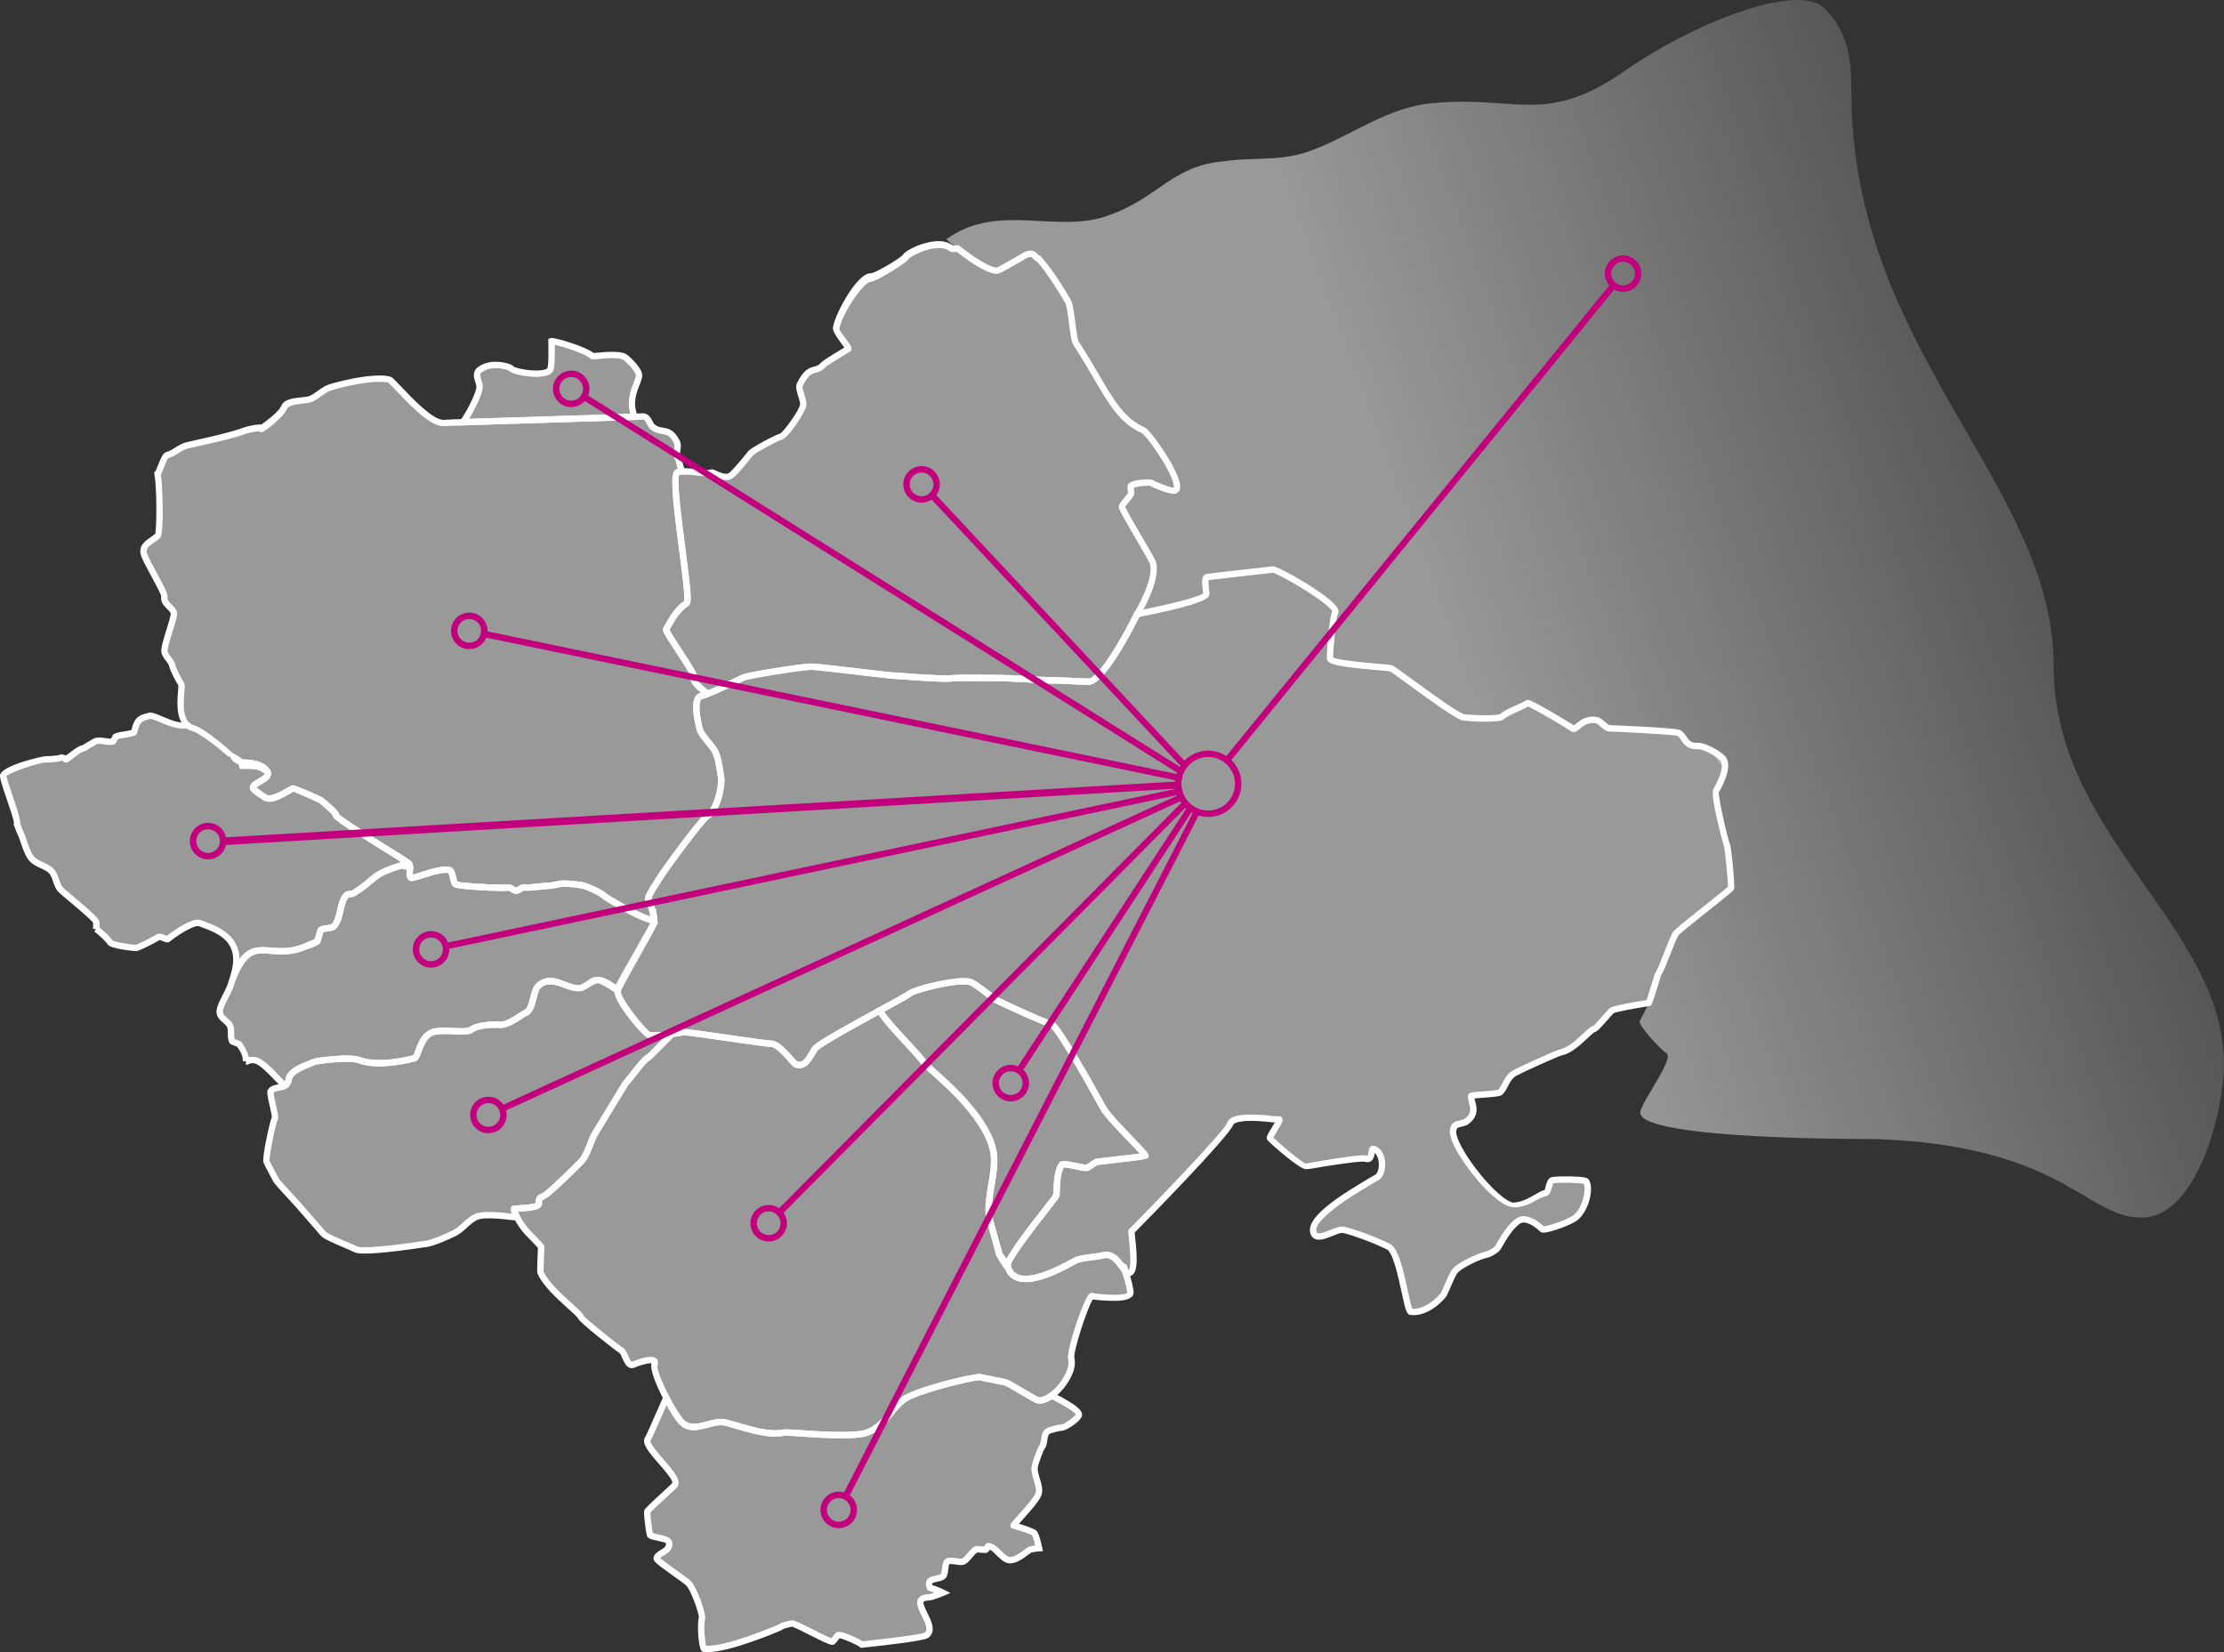 <?xml version="1.0" encoding="utf-8"?>
<!-- Generator: Adobe Illustrator 17.0.0, SVG Export Plug-In . SVG Version: 6.00 Build 0)  -->
<!DOCTYPE svg PUBLIC "-//W3C//DTD SVG 1.1//EN" "http://www.w3.org/Graphics/SVG/1.1/DTD/svg11.dtd">
<svg version="1.1" id="Слой_1" xmlns="http://www.w3.org/2000/svg" xmlns:xlink="http://www.w3.org/1999/xlink" x="0px" y="0px"
	 width="350px" height="260px" viewBox="0 0 350 260" enable-background="new 0 0 350 260" xml:space="preserve">
<rect x="0" y="0" width="350" height="260" fill="#333333" stroke="none"/>
<g>
	<linearGradient id="SVGID_1_" gradientUnits="userSpaceOnUse" x1="233.951" y1="117.888" x2="366.788" y2="68.763">
		<stop  offset="0" style="stop-color:#FFFFFF"/>
		<stop  offset="1" style="stop-color:#FFFFFF;stop-opacity:0"/>
	</linearGradient>
	<path fill="url(#SVGID_1_)" fill-opacity="0.5" d="M255.43,11.348c-12.698,8.687-17.043,3.341-31.078,5.012
		c-7.018,1.002-12.698,5.68-19.048,7.685c-4.344,1.337-8.354,0.668-12.698,1.337c-8.02,0.668-10.359,5.68-17.711,8.353
		c-8.354,3.341-17.635-2.093-25.99,3.921c0.429,0.324,5.726,4.923,7.977,4.95c0.403,0.006,4.851-2.719,5.176-2.758
		c1.54-0.2,5.804,7.21,6.028,7.608c0.555,0.997,0.74,5.777,1.252,6.559c4.459,6.809,6.03,11.686,10.562,13.68
		c0.973,0.427,6.793,8.813,4.993,9.507c-0.585,0.226-3.292-0.964-3.664-1.184c-0.354-0.209-3.149,0.071-3.261,0.475
		c-0.113,0.395,0.117,0.832,0.02,1.233c-0.087,0.383-1.496,1.702-1.423,2.074c0.147,0.726,4.751,8.197,4.906,8.828
		c0.692,2.818-2.496,7.986-2.496,7.986s10.555-2.06,10.851-3.05c0.141-0.478-0.481-2.629,0.191-2.783
		c0.235-0.054,10.402-1.191,10.405-1.191c0.795,0.092,10.536,5.499,9.688,6.849c-0.415,0.659-0.86,6.935-0.77,7.195
		c0.321,0.921,8.801,1.308,9.565,1.512c0.564,0.151,8.917,6.672,11.222,7.658c0.449,0.189,5.648,0.428,6.2-0.022
		c1.152-0.931,2.836-1.397,4.116-2.157c0.254-0.153,6.04,3.279,7.134,4.017c0.489,0.328,1.327-1.707,3.653-1.347
		c0.715,0.109,1.398,1.275,2.122,1.292c0.455,0.012,9.874,0.41,10.802,0.719c0.941,0.315,0.929,2.187,3.024,2.067
		c0.505-0.029,1.211,0.223,1.896,0.562l2.359,3.138c-0.254,1.536-1.316,3.263-1.318,3.264c-0.444,0.61,1.469,8.281,1.69,8.697
		c0.216,0.414,0.71,6.364,0.642,6.649c-0.083,0.387-8.34,6.578-8.747,7.275c-0.696,1.188-2.02,5.269-2.777,6.421
		c0,0-1.378,4.54-1.378,4.413c0,0-1.414,2.794-1.448,2.82c-0.596,0.458,3.232,4.556,4.159,5.135
		c1.328,0.827-4.123,7.895-4.123,9.344c0,4.385,36.89,4.155,37.065,4.161c29.321,1.015,33.083,12.363,41.771,12.363
		c9.023,0,13.033-17.371,13.033-24.057c0-22.053-26.817-35.835-26.817-62.9c0-28.445-31.83-49.58-31.83-90.215
		c0-4.361-0.25-9.162-4.19-13.101C282.817-3.007,265.789,3.998,255.43,11.348z"/>
	<g>
		<g opacity="0.5">
			<path fill="#FFFFFF" d="M158.577,199.262c-0.311-1.143,5.979-8.815,7.394-10.707c0.108-0.227,0.214-0.468,0.31-0.7
				c0.042-0.971-0.009-3.434,0.817-4.547c0.292-0.393,3.581,0.67,4.024,0.46c0.466-0.215,1.192-0.838,1.455-0.92
				c0.002-0.002,7.687-0.865,7.687-0.938c-0.002-0.429-5.416-5.511-6.616-7.483c-0.112-0.184-7.027-12.912-8.206-13.254
				c-1.635-0.467-8.31-3.594-8.94-3.925c0,0-3.021-2.488-3.789-2.702c-2.309-0.638-9.232,1.447-9.328,1.667
				c-0.068,0.159-2.244,1.35-4.922,2.811c1.11,2.108,5.843,6.528,7.119,8.425c0.444,0.662,9.816,7.692,10.784,13.979
				c0.471,3.044-1.047,6.654-0.737,9.736c0.107,1.038,1.594,5.794,1.635,6.235C157.263,197.401,158.61,199.384,158.577,199.262z"/>
		</g>
		<g>
			<path fill="#FFFFFF" d="M158.823,200h-0.249c-0.562,0-1.813-2.462-1.813-2.485c-0.02-0.118-0.299-1.15-0.544-2.011
				c-0.578-2.019-1.025-3.642-1.088-4.26c-0.155-1.544,0.126-3.215,0.397-4.818c0.283-1.671,0.576-3.407,0.343-4.914
				c-0.764-4.96-7.176-10.604-9.59-12.727c-0.741-0.652-1.003-0.888-1.115-1.054c-0.528-0.783-1.707-2.058-2.956-3.405
				c-1.734-1.872-3.527-3.807-4.191-5.066l-0.23-0.438l0.433-0.236c2.013-1.098,4.518-2.465,4.795-2.707l0.012,0.014
				c0.879-0.727,6.49-1.969,8.557-1.969c0.51,0,0.922,0.046,1.261,0.14c0.808,0.224,3.329,2.267,3.932,2.763
				c0.817,0.414,7.22,3.412,8.801,3.865c0.382,0.111,1.272,0.369,8.314,13.145l0.186,0.336c0.647,1.062,2.654,3.152,4.267,4.832
				c2.192,2.282,2.418,2.554,2.42,2.904c0,0.512,0,0.512-7.755,1.395l-0.308,0.035c-0.093,0.05-0.315,0.207-0.467,0.314
				c-0.292,0.207-0.623,0.441-0.903,0.571c-0.347,0.163-1.082,0.009-2.104-0.206c-0.661-0.139-1.411-0.297-1.789-0.297
				c-0.003-0.002-0.012,0-0.016-0.001c-0.555,0.896-0.603,2.716-0.629,3.714l-0.051,0.613c-0.099,0.239-0.209,0.488-0.321,0.722
				c-0.322,0.448-0.771,1.021-1.318,1.72c-1.651,2.109-6.037,7.711-6.039,8.679l0.066,0.355L158.823,200z M157.738,197.209
				c0.121,0.179,0.395,0.579,0.651,0.948c0.669-1.379,2.449-3.843,5.927-8.284c0.541-0.691,0.985-1.258,1.253-1.617
				c0.046-0.117,0.131-0.31,0.213-0.507l0.011-0.34c0.032-1.233,0.086-3.299,0.903-4.398c0.193-0.26,0.517-0.291,0.744-0.291
				c0.482,0,1.251,0.162,1.995,0.318c0.574,0.12,1.224,0.257,1.499,0.257c0.175-0.072,0.466-0.278,0.723-0.46
				c0.293-0.208,0.49-0.344,0.656-0.42c0.027-0.018,0.059-0.03,0.106-0.042c0.002-0.001,0.005-0.002,0.008-0.003v0.001
				c0.086-0.02,0.222-0.035,0.47-0.064c3.754-0.427,5.588-0.649,6.467-0.764c-0.433-0.482-1.115-1.192-1.742-1.845
				c-1.647-1.714-3.696-3.848-4.403-5.01c-0.011-0.019-0.083-0.148-0.204-0.368c-6.32-11.465-7.566-12.574-7.751-12.68
				c-1.673-0.474-8.382-3.627-8.996-3.949l-0.086-0.057c-1.445-1.189-3.188-2.49-3.604-2.606c-0.246-0.068-0.581-0.103-0.993-0.103
				c-2.626,0-7.191,1.352-7.858,1.661c-0.24,0.233-1.059,0.711-4.569,2.628c0.765,1.167,2.359,2.888,3.786,4.428
				c1.276,1.377,2.482,2.678,3.053,3.527c0.072,0.091,0.515,0.482,0.945,0.858c2.723,2.395,9.099,8.004,9.918,13.324
				c0.258,1.667-0.049,3.477-0.346,5.227c-0.26,1.538-0.53,3.127-0.388,4.535c0.059,0.577,0.634,2.588,1.054,4.057
				C157.516,196.34,157.68,196.925,157.738,197.209z"/>
		</g>
	</g>
	<g>
		<g opacity="0.5">
			<path fill="#FFFFFF" d="M146.267,251.368c0.181-0.001,1.189-0.324,2.118-0.72c-0.578-0.299-1.344-0.579-2.035-0.774
				c-0.697-1.712,1.351-1.173,2.054-1.822c0.48-0.442,0.201-1.94,0.718-2.321c0.452-0.337,1.791,0.194,2.348,0.046
				c0.816-0.22,1.41-1.626,2.181-1.964c0.149-0.064,0.322,0.018,0.486,0.028l0.966,0.056c0.231-0.071,0.252-0.623,0.494-0.59
				c1.13,0.158,2.014,1.965,3.139,2.198c1.178,0.243,2.603-1.165,3.249-1.574c0.234-0.146,1.001-0.241,1.54-0.28
				c-0.247-1.133-0.575-2.257-0.767-2.399c-0.572-0.425-2.97-1.091-3.241-1.183c-0.166-0.059,3.534-3.722,3.926-4.971
				c0.392-1.276-0.805-2.889-0.611-4.291c0.068-0.445,0.867-2.738,1.147-3.094c0.599-0.76,0.039-2.158,1.189-2.604
				c0.337-0.132,1.588-0.453,1.942-0.448c0.54,0.005,2.692-1.479,2.678-2.024c-0.021-0.724-2.295-2.006-4.302-3.009
				c-0.867,0.637-1.747,0.948-2.401,0.642c-0.608-0.28-4.206-2.483-4.651-2.649c-0.654-0.242-3.715-0.735-4.009-0.867
				c-0.666-0.304-10.299,2.068-12.209,3.501c-2.129,1.6-2.656,3.801-5.539,5.116c-2.42,1.103-12.646-0.07-13.275,0.074
				c-2.673,0.614-6.705-0.943-9.297-1.591c-2.001-0.502-4.794,1.777-6.697,0.075c-0.628-0.559-1.645-2.191-2.548-3.945
				c-0.829,1.791-2.593,5.975-2.907,6.441c-0.907,1.34,5.134,5.863,4.245,7.263c-0.166,0.271-4.316,3.911-4.337,4.197
				c-0.053,0.697,0.325,3.471,0.437,3.674c0.208,0.381,2.851,0.503,2.978,1.16c0.302,1.529-1.768,1.559-1.935,2.532
				c-0.067,0.386,3.953,2.994,4.899,3.799c0.957,0.811,2.379,5.049,2.236,5.602c-0.36,1.392,0.082,4.776,0.315,4.809
				c3.211,0.442,12.001-3.37,12.001-3.37c0.264-0.311,1.486-0.527,1.831-0.592c0.511-0.093,5.412,2.719,6.305,2.86
				c0.29,0.047,0.752-1.021,1.057-1.05c0.603-0.066,3.164,1.097,3.64,1.502c0,0,9.559-0.987,10.17-1.462
				C147.878,255.729,142.376,251.401,146.267,251.368z"/>
		</g>
		<g>
			<path fill="#FFFFFF" d="M111.367,260c-0.232,0-0.448-0.014-0.645-0.041l-0.223-0.03l-0.165-0.222
				c-0.361-0.541-0.699-3.807-0.344-5.178c0.036-0.564-1.287-4.428-2.075-5.094c-0.323-0.276-1.059-0.798-1.839-1.35
				c-2.922-2.072-3.315-2.427-3.23-2.917c0.108-0.63,0.648-0.957,1.124-1.245c0.654-0.395,0.911-0.607,0.813-1.105
				c-0.119-0.081-0.954-0.265-1.402-0.364c-0.828-0.182-1.328-0.292-1.524-0.653c-0.199-0.362-0.544-3.317-0.496-3.952
				c0.023-0.304,0.125-0.458,2.909-3.02c0.662-0.61,1.414-1.3,1.522-1.433c0.229-0.362-1.356-2.177-2.117-3.05
				c-1.505-1.724-2.805-3.214-2.137-4.2c0.165-0.246,0.967-2.076,1.611-3.546c0.466-1.065,0.932-2.126,1.256-2.825l0.431-0.931
				l0.469,0.912c0.929,1.801,1.908,3.328,2.436,3.8c0.393,0.35,0.851,0.514,1.442,0.514c0.643,0,1.367-0.196,2.068-0.386
				c1.011-0.276,2.12-0.53,2.977-0.316c0.565,0.142,1.199,0.326,1.872,0.522c1.926,0.56,4.108,1.195,5.932,1.195
				c0.466,0,0.889-0.043,1.259-0.128c0.078-0.018,0.172-0.025,0.323-0.025c0.389,0,1.144,0.051,2.189,0.121
				c1.852,0.124,4.388,0.295,6.615,0.295c2.566,0,3.62-0.235,4.053-0.433c1.609-0.733,2.428-1.754,3.297-2.835
				c0.608-0.757,1.237-1.54,2.149-2.225c1.899-1.424,10.56-3.628,12.301-3.628c0.18,0,0.308,0.022,0.418,0.071
				c0.121,0.043,0.872,0.187,1.475,0.302c1.229,0.236,2.127,0.413,2.499,0.551c0.25,0.093,0.991,0.523,2.506,1.415
				c0.898,0.528,1.916,1.127,2.181,1.249c0.435,0.202,1.125-0.025,1.894-0.591l0.247-0.181l0.274,0.137
				c3.995,1.997,4.561,2.835,4.579,3.443c0.007,0.284-0.144,0.569-0.491,0.924c-0.62,0.635-2.053,1.616-2.686,1.616l0,0
				c-0.27,0-1.426,0.282-1.762,0.414c-0.374,0.145-0.442,0.409-0.527,1.073c-0.058,0.449-0.123,0.958-0.451,1.374
				c-0.212,0.288-0.982,2.451-1.046,2.86c-0.075,0.543,0.119,1.175,0.325,1.843c0.257,0.834,0.522,1.696,0.27,2.518
				c-0.265,0.845-1.606,2.38-3.077,4.012c-0.163,0.182-0.337,0.375-0.487,0.544c1.178,0.359,2.266,0.727,2.698,1.048
				c0.12,0.089,0.442,0.327,0.957,2.695l0.123,0.565l-0.577,0.042c-0.736,0.053-1.213,0.154-1.316,0.209
				c-0.121,0.076-0.283,0.203-0.47,0.346c-0.824,0.632-2.053,1.514-3.14,1.29c-0.697-0.144-1.251-0.696-1.787-1.229
				c-0.366-0.364-0.742-0.739-1.092-0.894c-0.084,0.178-0.223,0.417-0.505,0.504l-0.087,0.026l-1.057-0.061
				c-0.08-0.005-0.157-0.02-0.234-0.035c-0.273,0.075-0.563,0.43-0.844,0.771c-0.413,0.503-0.841,1.024-1.429,1.183
				c-0.319,0.086-0.786,0.022-1.238-0.053c-0.454-0.074-0.948-0.07-0.952-0.068c-0.083,0.085-0.138,0.563-0.167,0.82
				c-0.063,0.549-0.128,1.118-0.499,1.46c-0.342,0.316-0.834,0.419-1.268,0.509c-0.275,0.058-0.691,0.144-0.754,0.261
				c-0.016,0.03-0.024,0.118,0.017,0.275c0.698,0.212,1.371,0.476,1.876,0.737l0.945,0.488l-0.979,0.418
				c-0.726,0.309-1.967,0.759-2.311,0.761c-0.739,0.006-0.883,0.18-0.904,0.215c-0.158,0.257,0.27,1.121,0.582,1.751
				c0.642,1.296,1.441,2.908,0.155,3.909c-0.63,0.49-6.803,1.191-10.426,1.565l-0.213,0.023l-0.163-0.139
				c-0.411-0.348-2.549-1.297-3.184-1.379c-0.07,0.079-0.173,0.222-0.24,0.316c-0.27,0.377-0.525,0.733-0.93,0.733
				c-0.574-0.083-1.668-0.626-3.412-1.508c-1.094-0.554-2.592-1.313-2.906-1.358c-1.159,0.23-1.415,0.388-1.465,0.431l-0.171,0.124
				C122.667,256.692,115.002,260,111.367,260z M111.125,258.991c3.109,0.172,10.52-2.953,11.385-3.323
				c0.3-0.256,0.876-0.444,1.959-0.648l0.182-0.023c0.404,0,1.282,0.423,3.336,1.463c1.004,0.509,2.34,1.185,2.867,1.364
				c0.067-0.081,0.15-0.198,0.208-0.278c0.258-0.359,0.501-0.699,0.876-0.735l0.102-0.005c0.787,0,2.951,0.983,3.723,1.488
				c4.416-0.46,9.226-1.088,9.756-1.361c0.563-0.441,0.163-1.378-0.468-2.652c-0.507-1.024-0.987-1.992-0.538-2.722
				c0.282-0.458,0.855-0.684,1.751-0.692c0.081-0.011,0.385-0.101,0.79-0.242c-0.272-0.098-0.557-0.19-0.84-0.269l-0.235-0.067
				l-0.092-0.227c-0.223-0.547-0.239-0.987-0.048-1.344c0.283-0.531,0.894-0.658,1.434-0.77c0.306-0.065,0.653-0.136,0.792-0.264
				c0.098-0.093,0.153-0.578,0.183-0.837c0.067-0.587,0.137-1.195,0.578-1.519c0.358-0.267,1.037-0.216,1.699-0.11
				c0.252,0.041,0.499,0.084,0.699,0.084c0.076,0,0.11-0.008,0.119-0.01c0.277-0.074,0.615-0.487,0.913-0.851
				c0.356-0.433,0.724-0.881,1.195-1.088c0.19-0.08,0.404-0.074,0.624-0.029l0.805,0.055c0.086-0.191,0.262-0.575,0.699-0.575
				c0.832,0.11,1.415,0.689,1.978,1.25c0.432,0.431,0.879,0.875,1.283,0.959c0.667,0.131,1.691-0.617,2.327-1.104
				c0.215-0.165,0.404-0.308,0.553-0.403c0.242-0.15,0.716-0.244,1.192-0.301c-0.225-0.927-0.424-1.489-0.508-1.608
				c-0.21-0.144-1.149-0.486-2.731-0.959c-0.153-0.045-0.264-0.078-0.311-0.095l-0.258-0.087l-0.072-0.269
				c-0.081-0.319-0.016-0.392,1.075-1.601c0.924-1.026,2.643-2.935,2.864-3.638c0.161-0.524-0.049-1.205-0.271-1.926
				c-0.229-0.743-0.465-1.511-0.358-2.283c0.067-0.438,0.882-2.867,1.25-3.335c0.157-0.199,0.199-0.532,0.245-0.883
				c0.082-0.635,0.193-1.505,1.156-1.879c0.343-0.135,1.651-0.483,2.116-0.483c0.403-0.051,2.036-1.178,2.195-1.585
				c-0.025-0.007-0.268-0.591-3.768-2.365c-1.005,0.665-1.944,0.846-2.654,0.514c-0.288-0.132-1.049-0.578-2.268-1.295
				c-0.904-0.531-2.141-1.259-2.347-1.339c-0.321-0.118-1.487-0.342-2.339-0.505c-1.122-0.215-1.531-0.298-1.7-0.374
				c-1.521,0.018-9.991,2.161-11.703,3.445c-0.811,0.609-1.374,1.31-1.969,2.052c-0.904,1.124-1.838,2.287-3.663,3.119
				c-0.772,0.351-2.234,0.523-4.469,0.523c-2.261,0-4.816-0.171-6.682-0.297c-1.131-0.076-2.028-0.139-2.24-0.116
				c-0.422,0.098-0.922,0.15-1.463,0.15c-1.967,0-4.222-0.657-6.212-1.235c-0.66-0.192-1.281-0.373-1.835-0.511
				c-0.641-0.162-1.54,0.058-2.471,0.31c-0.764,0.207-1.554,0.421-2.33,0.421c-0.84,0-1.53-0.252-2.109-0.768
				c-0.697-0.621-1.596-2.13-2.177-3.184c-0.254,0.569-0.541,1.225-0.829,1.882c-0.922,2.104-1.497,3.404-1.699,3.704
				c-0.236,0.348,1.374,2.193,2.061,2.981c1.523,1.745,2.838,3.252,2.191,4.271c-0.085,0.138-0.32,0.364-1.673,1.609
				c-0.863,0.794-2.272,2.09-2.592,2.473c-0.006,0.707,0.257,2.669,0.374,3.216c0.187,0.07,0.587,0.158,0.866,0.219
				c1.046,0.23,2.034,0.447,2.17,1.151c0.244,1.234-0.672,1.788-1.277,2.155c-0.231,0.14-0.468,0.283-0.584,0.422
				c0.436,0.424,1.862,1.435,2.752,2.065c0.833,0.59,1.552,1.099,1.908,1.403c1.066,0.903,2.595,5.341,2.396,6.109
				C110.686,255.842,110.943,258.247,111.125,258.991z"/>
		</g>
	</g>
	<g>
		<g opacity="0.5">
			<path fill="#FFFFFF" d="M178.973,96.613c0,0,3.189-5.168,2.496-7.986c-0.155-0.63-4.759-8.101-4.906-8.828
				c-0.072-0.372,1.336-1.692,1.424-2.074c0.097-0.401-0.132-0.839-0.02-1.233c0.113-0.403,2.907-0.683,3.261-0.475
				c0.372,0.22,3.079,1.411,3.664,1.184c1.8-0.694-4.02-9.08-4.993-9.507c-4.532-1.994-6.102-6.871-10.562-13.68
				c-0.512-0.781-0.697-5.562-1.252-6.559c-0.174-0.309-2.784-4.84-4.663-6.756c-0.55-0.01-0.641-1.642-2.782-0.106
				c-1.443,0.818-3.491,2.017-3.758,2.013c-1.485-0.018-4.293-2.024-6.157-3.482c-0.517,0.044-0.876,0.075-1.001-0.02
				c-2.105-1.596-6.622,0.565-7.264,1.494c-0.433,0.624-5.02,3.281-5.381,3.245c-1.726-0.162-5.385,6.196-5.486,7.959
				c-0.035,0.6,2.164,2.899,1.879,3.101c-0.684,0.478-3.435,2.016-3.948,2.566c-1.248,1.334-2.066-0.122-3.642,3.023
				c-0.366,0.724,0.635,2.394,0.527,3.218c-0.157,1.164-2.951,4.97-3.506,5.007c-0.369,0.022-4.295,2.09-4.716,2.556
				c-0.294,0.323-2.671,3.43-3.422,3.705c-1.08,0.395-2.56-0.709-2.762-0.606c-0.721,0.367-4.852-0.594-5.453,0.008
				c-1.21,1.208,2.352,19.965,1.515,20.535c-1.602,1.093-2.299,2.479-3.233,4.122c-0.235,0.412,4.637,6.863,4.394,7.672
				c-0.204,0.662,1.165,1.768,2.165,2.473c1.876-0.731,5.01-2.297,5.646-2.571c0.86-0.373,9.565-1.739,10.673-1.697
				c1.527,0.055,11.838,1.355,12.592,1.389c0.603,0.03,8.421,0.649,9.273,0.465c0.676-0.143,6.573-0.061,7.893-0.061
				c1.504,0,7.777,0.432,9.056,0.378c0.515-0.022,3.407,0.193,4.801,0.193c2.436,0,7.627-10.633,7.627-10.633L178.973,96.613z"/>
		</g>
		<g>
			<path fill="#FFFFFF" d="M111.322,109.747l-0.22-0.155c-2.421-1.707-2.503-2.547-2.355-3.03c-0.056-0.405-1.586-2.731-2.5-4.12
				c-1.91-2.902-2.083-3.243-1.85-3.652l0.215-0.381c0.838-1.485,1.563-2.772,3.062-3.832c0.146-0.801-0.383-4.857-0.811-8.139
				c-1.114-8.54-1.382-11.699-0.668-12.412c0.245-0.245,0.652-0.35,1.362-0.35c0.607,0,1.361,0.077,2.091,0.151
				c0.661,0.067,1.285,0.131,1.728,0.131c0.312,0,0.402-0.033,0.406-0.035l0.107-0.055l0.148-0.003c0.196,0,0.387,0.089,0.704,0.235
				c0.501,0.232,1.361,0.588,1.85,0.408c0.322-0.126,1.267-1.159,2.809-3.068c0.204-0.253,0.353-0.436,0.414-0.504
				c0.454-0.502,4.166-2.509,4.969-2.704c0.559-0.32,2.996-3.62,3.126-4.589c0.033-0.251-0.129-0.76-0.272-1.209
				c-0.247-0.777-0.502-1.579-0.205-2.167c1.002-1.999,1.77-2.335,2.669-2.566c0.381-0.098,0.682-0.175,1.054-0.573
				c0.358-0.383,1.388-1.019,2.805-1.875c0.35-0.211,0.67-0.404,0.913-0.557c-0.157-0.237-0.417-0.582-0.608-0.835
				c-0.837-1.108-1.201-1.81-1.175-2.256c0.099-1.715,3.665-8.604,5.921-8.604h0.039c0.69,0,4.614-2.355,4.998-2.859
				c0.621-0.898,3.418-2.193,5.69-2.193c0.899,0,1.649,0.254,2.229,0.672c0.094,0.005,0.393,0.011,0.703-0.016l0.196-0.006
				l0.165,0.126c3.735,2.921,5.271,3.372,5.854,3.378c0.216-0.071,1.767-0.955,2.794-1.54l0.712-0.405
				c0.661-0.477,1.249-0.723,1.754-0.723c0.656,0,1.019,0.402,1.236,0.642c0.048,0.054,0.115,0.128,0.142,0.146l0.205,0.004
				l0.049,0.122c2.005,2.045,4.715,6.814,4.742,6.861c0.306,0.55,0.472,1.721,0.708,3.583c0.142,1.121,0.337,2.657,0.527,2.947
				c1.234,1.883,2.256,3.634,3.158,5.18c2.351,4.027,4.049,6.936,7.186,8.316c1.055,0.463,5.687,7.108,5.635,9.366
				c-0.016,0.713-0.422,0.975-0.664,1.067c-0.108,0.042-0.231,0.062-0.375,0.062c-0.984,0-3.328-1.056-3.711-1.275
				c0.005,0.007-0.093-0.009-0.341-0.009c-0.793,0-1.844,0.166-2.208,0.306c0.001,0.086,0.017,0.187,0.032,0.292
				c0.035,0.237,0.075,0.506,0.005,0.797c-0.061,0.267-0.297,0.557-0.744,1.09c-0.21,0.249-0.546,0.649-0.65,0.842
				c0.223,0.552,1.588,2.89,2.598,4.621c1.554,2.663,2.195,3.78,2.277,4.112c0.734,2.988-2.422,8.15-2.557,8.369
				c-0.886,1.811-5.457,10.903-8.073,10.903c-0.783,0-1.988-0.064-3.053-0.121c-0.735-0.039-1.37-0.073-1.659-0.073
				c-0.149,0.004-0.249,0.006-0.364,0.006c-0.918,0-2.891-0.105-4.799-0.206c-1.708-0.091-3.323-0.176-3.982-0.176l-1.309-0.008
				c-0.918-0.007-2.115-0.016-3.24-0.016c-2.612,0-3.136,0.051-3.241,0.073c-0.096,0.021-0.27,0.045-0.751,0.045
				c-1.668,0-5.713-0.291-7.657-0.431c-0.52-0.037-0.882-0.064-0.994-0.069c-0.301-0.014-1.836-0.194-4.315-0.487
				c-3.284-0.388-7.371-0.87-8.27-0.903c0,0,0,0-0.001,0c-1.334,0-9.705,1.331-10.454,1.656c-0.191,0.082-0.603,0.279-1.138,0.534
				c-1.274,0.608-3.198,1.527-4.526,2.044L111.322,109.747z M105.36,99.125c0.2,0.449,1.039,1.724,1.725,2.766
				c2.188,3.324,2.798,4.379,2.622,4.962c-0.008,0.13,0.297,0.702,1.753,1.762c1.279-0.517,3.026-1.351,4.207-1.915
				c0.552-0.263,0.978-0.466,1.172-0.55c0.958-0.416,9.529-1.739,10.817-1.739c1.013,0.035,5.122,0.52,8.424,0.91
				c2.038,0.241,3.964,0.468,4.245,0.481c0.117,0.006,0.486,0.032,1.018,0.07c1.932,0.139,5.953,0.428,7.585,0.428
				c0.424,0,0.531-0.021,0.542-0.023c0.211-0.045,0.792-0.095,3.45-0.095c1.127,0,2.327,0.009,3.247,0.016l1.302,0.008
				c0.686,0,2.313,0.086,4.035,0.178c2.105,0.112,4.304,0.226,4.999,0.201l0.111-0.002c0.299,0,0.953,0.034,1.712,0.075
				c1,0.053,2.243,0.119,2.999,0.119c1.464,0,5.078-6.053,7.176-10.351c0.075-0.125,3.115-5.098,2.481-7.679
				c-0.098-0.297-1.246-2.265-2.169-3.846c-1.799-3.082-2.656-4.579-2.741-5.002c-0.083-0.428,0.248-0.847,0.891-1.611
				c0.197-0.235,0.495-0.589,0.544-0.704c0.017-0.077-0.006-0.229-0.03-0.39c-0.035-0.238-0.079-0.534,0.008-0.839
				c0.251-0.899,3.041-0.909,3.16-0.909c0.527,0,0.714,0.068,0.838,0.14c0.357,0.211,2.54,1.144,3.215,1.144
				c0.007,0.022,0.091-0.126-0.024-0.614c-0.563-2.402-4.271-7.571-4.984-7.966c-3.427-1.507-5.194-4.534-7.64-8.724
				c-0.896-1.535-1.912-3.274-3.131-5.136c-0.302-0.46-0.456-1.58-0.683-3.37c-0.158-1.248-0.355-2.801-0.588-3.219
				c-0.024-0.044-2.605-4.562-4.481-6.543c-0.234-0.083-0.399-0.265-0.528-0.408c-0.2-0.221-0.3-0.311-0.491-0.311
				c-0.195,0-0.565,0.098-1.215,0.564l-0.757,0.434c-2.464,1.407-2.987,1.672-3.292,1.672c-1.246-0.015-3.367-1.181-6.312-3.467
				c-0.507,0.04-0.833,0.106-1.151-0.137c-0.409-0.31-0.975-0.468-1.68-0.468c-2.036,0-4.497,1.312-4.868,1.848
				c-0.471,0.68-5.12,3.462-5.785,3.462h-0.001c-1.357,0-4.891,5.716-4.993,7.487c0.046,0.194,0.627,0.964,0.975,1.424
				c0.73,0.967,0.98,1.319,0.924,1.682l-0.032,0.209l-0.197,0.165c-0.242,0.169-0.726,0.463-1.282,0.798
				c-0.916,0.554-2.301,1.39-2.591,1.701c-0.572,0.612-1.108,0.749-1.538,0.86c-0.614,0.158-1.145,0.294-2.023,2.046
				c-0.114,0.224,0.114,0.939,0.265,1.413c0.192,0.603,0.373,1.172,0.31,1.646c-0.148,1.097-2.961,5.374-3.969,5.442
				c-0.444,0.115-3.993,1.994-4.379,2.393c-0.055,0.061-0.19,0.229-0.375,0.459c-1.551,1.921-2.635,3.157-3.244,3.38
				c-0.831,0.305-1.975-0.142-2.616-0.44c-0.105-0.048-0.195-0.093-0.266-0.122c-0.463,0.136-1.419,0.047-2.508-0.064
				c-0.704-0.071-1.433-0.146-1.989-0.146c-0.538,0-0.672,0.073-0.677,0.076c-0.432,0.75,0.416,7.252,0.977,11.554
				c0.974,7.467,1.038,8.647,0.49,9.021c-1.379,0.941-2.033,2.102-2.862,3.572L105.36,99.125z"/>
		</g>
	</g>
	<g>
		<g opacity="0.5">
			<path fill="#FFFFFF" d="M72.868,66.444c6.63-0.23,22.779-0.703,27.002-0.849c-1.371-3.4,1.077-5.702,0.646-6.855
				c-0.354-0.956-1.935-2.449-2.255-2.603c-1.269-0.61-4.938,0.019-5.053-0.098c-0.928-0.964-6.098-2.47-6.411-2.345
				c-0.004,0.398,0.111,3.745-0.186,4.427c-0.567,1.302-5.822,0.474-6.217-0.175c-0.099-0.164-2.999-1.205-4.911,0.258
				c-0.926,0.708-0.003,1.895-0.003,2.678C75.48,61.777,74.158,64.598,72.868,66.444z"/>
		</g>
		<g>
			<path fill="#FFFFFF" d="M71.882,66.979l0.575-0.823c1.298-1.856,2.522-4.546,2.523-5.276c0-0.17-0.085-0.434-0.167-0.689
				c-0.217-0.673-0.545-1.69,0.367-2.387c0.757-0.58,1.711-0.873,2.833-0.873c1.068,0,2.56,0.337,2.812,0.755
				c0.221,0.184,1.922,0.621,3.579,0.621c1.296,0,1.702-0.28,1.749-0.388c0.094-0.216,0.197-1.058,0.149-3.834
				c-0.003-0.193-0.005-0.333-0.005-0.397l0.003-0.336l0.402-0.16l0.154-0.007c0.697,0,5.266,1.323,6.556,2.365
				c0.157-0.007,0.372-0.027,0.632-0.05c0.636-0.056,1.508-0.134,2.341-0.134c0.96,0,1.644,0.105,2.092,0.32
				c0.417,0.201,2.1,1.784,2.507,2.881c0.223,0.598-0.044,1.279-0.353,2.068c-0.489,1.245-1.096,2.795-0.298,4.774l0.267,0.664
				l-0.715,0.024c-1.847,0.064-5.977,0.19-10.594,0.331c-5.936,0.182-12.678,0.389-16.408,0.517L71.882,66.979z M78.014,57.934
				c-0.897,0-1.646,0.224-2.224,0.667c-0.299,0.229-0.268,0.521-0.022,1.283c0.106,0.328,0.216,0.669,0.216,0.997
				c-0.002,0.943-1.087,3.278-2.167,5.028c3.853-0.129,9.99-0.317,15.446-0.485c4.117-0.126,7.847-0.24,9.915-0.308
				c-0.577-2.043,0.076-3.709,0.523-4.848c0.224-0.573,0.437-1.113,0.347-1.353c-0.303-0.818-1.735-2.176-2.009-2.33
				c-0.203-0.097-0.661-0.218-1.651-0.218c-0.789,0-1.635,0.075-2.253,0.13c-0.371,0.033-0.66,0.058-0.814,0.058
				c-0.1,0-0.308,0-0.47-0.166c-0.656-0.682-4.198-1.825-5.543-2.127c0.037,2.41-0.032,3.591-0.235,4.058
				c-0.286,0.657-1.184,0.99-2.668,0.99c-1.21,0-3.707-0.302-4.352-0.994C79.836,58.211,79.005,57.934,78.014,57.934z"/>
		</g>
	</g>
	<g>
		<g opacity="0.5">
			<path fill="#FFFFFF" d="M177.005,199.898c-0.204-0.24-0.42-0.55-0.662-0.872c-0.078-0.104-0.159-0.209-0.243-0.312
				c-0.038-0.047-0.078-0.092-0.117-0.138c-0.078-0.092-0.159-0.18-0.243-0.266c-0.034-0.035-0.068-0.072-0.103-0.106
				c-0.114-0.109-0.233-0.209-0.358-0.3c-0.035-0.026-0.072-0.048-0.108-0.072c-0.119-0.078-0.243-0.146-0.373-0.2
				c-0.021-0.009-0.041-0.021-0.063-0.029c-0.149-0.055-0.307-0.087-0.471-0.102c-0.04-0.004-0.081-0.005-0.121-0.006
				c-0.174-0.004-0.353,0.007-0.546,0.056c-1.138,0.292-3.084,0.327-4.186,0.746c-0.621,0.237-9.496,5.893-10.834,0.965
				c-0.071-0.261-1.314-1.862-1.314-1.863c-0.041-0.441-1.528-5.197-1.635-6.235c-0.309-3.083,1.208-6.692,0.737-9.736
				c-0.968-6.286-10.339-13.317-10.784-13.979c-1.277-1.897-6.009-6.318-7.119-8.425c0.018-0.01-0.005,0.002-0.023,0.012
				c-0.484,0.264-0.984,0.537-1.491,0.814c-2.587,1.421-7.649,4.24-8.472,4.978c-0.824,0.741-1.423,3.273-3.194,2.701
				c-0.437-0.142-2.538-3.217-3.885-3.268c-1.527-0.062-13.366-1.925-13.806-1.835c-0.072,0.015-0.167,0.032-0.272,0.051
				c-0.034,0.006-0.069,0.012-0.107,0.019c-0.1,0.017-0.208,0.036-0.327,0.055c-0.018,0.003-0.034,0.006-0.053,0.009
				c-0.153,0.025-0.32,0.05-0.496,0.076c-0.01,0.001-0.019,0.003-0.029,0.004c-0.18,0.027-0.369,0.053-0.564,0.08
				c-1.693,1.694-3.486,3.533-3.586,3.593c-1.055,0.598-2.344,2.634-3.7,4.18c-0.122,0.139-4.898,8.025-4.898,8.025
				c-0.673,1.243-1.125,3.219-2.067,4.249c-0.256,0.278-5.424,5.401-6.063,5.531c-0.845,0.168-0.534,0.93-0.67,1.242
				c-0.274,0.609-3.186,0.609-3.796,0.687c-0.365,0.047,0.724,2.306,2.112,3.78c0.468,0.495,2.1,2.127,2.091,2.21
				c-0.018,0.188-0.15,3.923-0.132,3.96c1.18,2.869,6.102,6.278,6.37,7.096c0.128,0.395,5.523,4.764,6.433,5.309
				c0.499,0.303,0.854,2.598,1.819,2.183c1.283-0.556,3.782-1.277,3.351-0.096c-0.445,1.232,2.977,7.994,4.398,9.259
				c1.903,1.701,4.696-0.578,6.697-0.075c2.591,0.648,6.624,2.204,9.297,1.591c0.63-0.144,10.855,1.029,13.275-0.074
				c2.883-1.315,3.41-3.515,5.539-5.116c1.91-1.432,11.544-3.805,12.209-3.501c0.294,0.132,3.355,0.626,4.009,0.867
				c0.445,0.166,4.043,2.369,4.651,2.649c2.017,0.942,6.181-3.923,5.505-6.416c-0.359-1.322,2.978-10.861,3.351-9.832
				c0,0,5.677,0.781,5.955-0.446c0.054-0.242-0.299-1.905-0.891-3.675C177.006,199.9,177.006,199.899,177.005,199.898z"/>
		</g>
		<g>
			<path fill="#FFFFFF" d="M132.416,226.348c-2.261,0-4.817-0.171-6.683-0.298c-1.13-0.075-2.027-0.138-2.239-0.115
				c-0.422,0.098-0.922,0.15-1.463,0.15c-1.967,0-4.222-0.657-6.212-1.235c-0.66-0.192-1.281-0.373-1.835-0.511
				c-0.641-0.162-1.539,0.058-2.471,0.31c-0.764,0.208-1.554,0.421-2.33,0.421c-0.84,0-1.53-0.252-2.109-0.768
				c-1.29-1.15-5.063-8.058-4.549-9.763c-0.032-0.004-0.072-0.006-0.122-0.006c-0.624,0-1.753,0.348-2.545,0.691
				c-0.141,0.061-0.284,0.091-0.426,0.091c-0.812,0-1.211-0.913-1.532-1.646c-0.103-0.237-0.26-0.596-0.343-0.675
				c-0.33-0.194-6.392-4.842-6.628-5.566c-0.098-0.207-0.882-0.911-1.574-1.534c-1.682-1.514-3.986-3.588-4.783-5.526
				c-0.099-0.202,0.044-3.183,0.086-3.995c-0.24-0.272-0.884-0.93-1.291-1.347c-0.272-0.279-0.514-0.527-0.654-0.674
				c-1.083-1.151-2.549-3.49-2.28-4.241l0.104-0.29l0.365-0.092c0.139-0.018,0.388-0.032,0.698-0.05
				c0.59-0.032,2.358-0.131,2.72-0.386c-0.018-0.001-0.016-0.064-0.015-0.113c0.008-0.352,0.027-1.176,1.028-1.375
				c0.632-0.282,5.318-4.862,5.792-5.378c0.529-0.579,0.908-1.552,1.275-2.492c0.234-0.601,0.455-1.169,0.72-1.657
				c4.811-7.945,4.925-8.075,4.963-8.117c0.449-0.512,0.891-1.08,1.32-1.63c0.886-1.136,1.722-2.209,2.509-2.655
				c0.052-0.055,0.793-0.804,1.578-1.597c0.58-0.586,1.248-1.261,1.901-1.915l0.119-0.119l1.617-0.244l0.194,0.475l-0.092-0.492
				l0.414-0.063c0.46,0,2.74,0.324,6.442,0.858c3.089,0.445,6.591,0.951,7.334,0.98c1.033,0.039,2.132,1.183,3.358,2.559
				c0.273,0.306,0.612,0.688,0.72,0.759c0.063,0.014,0.179,0.033,0.285,0.033c0.645,0,1.103-0.774,1.547-1.522
				c0.262-0.442,0.51-0.86,0.813-1.134c0.806-0.721,5.103-3.141,8.566-5.044l1.081-0.59l0-0.001l0.523-0.285l0.548-0.016
				l0.088,0.348c0.64,1.152,2.422,3.075,3.998,4.776c1.276,1.377,2.482,2.678,3.053,3.527c0.072,0.091,0.515,0.482,0.945,0.858
				c2.723,2.395,9.099,8.004,9.918,13.324c0.258,1.667-0.049,3.477-0.346,5.227c-0.26,1.538-0.53,3.127-0.388,4.535
				c0.059,0.577,0.634,2.588,1.054,4.057c0.327,1.144,0.491,1.728,0.553,2.018c1.232,1.594,1.303,1.854,1.326,1.941
				c0.303,1.119,1.05,1.64,2.349,1.64c2.446,0,5.906-1.905,7.208-2.622c0.315-0.173,0.531-0.288,0.614-0.319
				c0.694-0.264,1.64-0.382,2.555-0.495c0.636-0.078,1.236-0.153,1.686-0.268c0.19-0.049,0.389-0.073,0.607-0.073
				c0.129,0.002,0.182,0.004,0.233,0.009c0.222,0.022,0.419,0.065,0.599,0.133l-0.141,0.485l0.233-0.443
				c0.146,0.06,0.298,0.142,0.443,0.238c0.057,0.037,0.095,0.063,0.134,0.09c0.136,0.099,0.274,0.214,0.405,0.341l0.083,0.084
				c0.122,0.126,0.21,0.223,0.295,0.322l0.127,0.151c0.086,0.107,0.171,0.215,0.252,0.324l0.214,0.09
				c0.1,0.135,0.195,0.185,0.287,0.185h0.07l0.14,0.478c0.476,1.406,1.04,3.621,0.932,4.107c-0.17,0.75-1.11,1.133-3.049,1.133l0,0
				c-1.433,0-2.965-0.16-3.366-0.211c-0.892,1.349-3.126,8.345-2.897,9.203c0.322,1.185-0.233,2.877-1.486,4.515
				c-0.983,1.285-2.534,2.662-3.937,2.662c-0.279,0-0.541-0.054-0.778-0.165c-0.288-0.132-1.049-0.577-2.268-1.294
				c-0.904-0.531-2.141-1.258-2.347-1.339c-0.321-0.118-1.487-0.341-2.339-0.505c-1.122-0.215-1.531-0.297-1.7-0.374
				c-1.521,0.018-9.991,2.161-11.703,3.445c-0.811,0.609-1.374,1.31-1.969,2.052c-0.904,1.124-1.838,2.287-3.663,3.119
				C136.113,226.177,134.651,226.348,132.416,226.348z M123.612,224.93c0.389,0,1.143,0.051,2.188,0.121
				c1.852,0.124,4.388,0.295,6.616,0.295c2.566,0,3.62-0.235,4.053-0.433c1.609-0.733,2.428-1.754,3.297-2.835
				c0.608-0.757,1.237-1.54,2.149-2.225c1.899-1.424,10.56-3.628,12.301-3.628c0.18,0,0.308,0.022,0.418,0.071
				c0.121,0.043,0.872,0.187,1.475,0.302c1.229,0.236,2.127,0.413,2.499,0.551c0.25,0.093,0.991,0.523,2.506,1.415
				c0.898,0.528,1.916,1.127,2.181,1.249c0.765,0.356,2.314-0.646,3.497-2.192c1.032-1.35,1.548-2.777,1.315-3.638
				c-0.374-1.378,2.25-8.991,3.171-10.194c0.087-0.115,0.487-0.544,0.913-0.243c0.488,0.061,1.879,0.217,3.147,0.217
				c1.818,0,2.078-0.322,2.08-0.325c-0.009-0.159-0.286-1.566-0.858-3.293c-0.131-0.16-0.267-0.344-0.411-0.539l-0.208-0.281
				c-0.074-0.098-0.152-0.199-0.233-0.299l-0.07-0.083c-0.108-0.126-0.183-0.208-0.258-0.286l0.257-0.455l-0.348,0.36
				c-0.096-0.092-0.197-0.177-0.303-0.254l0.208-0.464l-0.296,0.406c-0.095-0.063-0.191-0.116-0.292-0.158
				c-0.145-0.06-0.257-0.083-0.39-0.096l-0.074-0.505l-0.064,0.5c-0.134,0-0.248,0.014-0.357,0.042
				c-0.513,0.131-1.144,0.209-1.813,0.293c-0.856,0.106-1.741,0.215-2.321,0.437c-0.07,0.029-0.241,0.125-0.487,0.26
				c-1.493,0.822-4.989,2.747-7.692,2.747c-1.748,0-2.894-0.823-3.317-2.38c-0.07-0.149-0.695-1.001-1.226-1.687l-0.09-0.116
				l-0.014-0.145c-0.022-0.165-0.301-1.139-0.546-2c-0.578-2.019-1.025-3.613-1.088-4.231c-0.155-1.544,0.126-3.201,0.397-4.803
				c0.283-1.671,0.576-3.4,0.343-4.907c-0.764-4.96-7.176-10.6-9.59-12.724c-0.741-0.652-1.003-0.886-1.115-1.052
				c-0.528-0.783-1.707-2.057-2.956-3.405c-1.544-1.666-3.134-3.383-3.933-4.628l-1.088,0.594c-4.689,2.576-7.821,4.413-8.377,4.911
				c-0.189,0.17-0.399,0.524-0.621,0.899c-0.532,0.897-1.193,2.014-2.409,2.014c-0.211,0-0.431-0.036-0.652-0.108
				c-0.26-0.084-0.486-0.328-1.102-1.02c-0.684-0.767-1.956-2.198-2.648-2.223c-0.796-0.032-4.173-0.52-7.438-0.991
				c-2.755-0.397-5.878-0.848-6.299-0.848l-1.661,0.268c-0.614,0.615-1.235,1.242-1.779,1.792c-1.624,1.642-1.687,1.698-1.786,1.757
				c-0.624,0.354-1.437,1.397-2.223,2.406c-0.44,0.565-0.895,1.147-1.357,1.675c-0.16,0.231-2.989,4.888-4.846,7.954
				c-0.223,0.413-0.433,0.952-0.655,1.523c-0.4,1.026-0.815,2.088-1.47,2.805c-0.051,0.056-5.436,5.501-6.333,5.684
				c-0.195,0.038-0.215,0.043-0.224,0.416c-0.004,0.167-0.008,0.357-0.086,0.535c-0.292,0.648-1.382,0.819-3.566,0.941
				c-0.056,0.003-0.109,0.006-0.161,0.009c0.263,0.659,1.02,1.987,1.948,2.974c0.137,0.145,0.374,0.389,0.642,0.662
				c1.614,1.652,1.614,1.652,1.583,1.945c-0.02,0.243-0.122,3.259-0.13,3.803c0.77,1.727,2.915,3.657,4.49,5.076
				c1.191,1.072,1.724,1.562,1.856,1.969c0.313,0.41,5.281,4.476,6.214,5.034c0.319,0.193,0.497,0.6,0.723,1.116
				c0.13,0.298,0.435,0.996,0.617,1.046c0.686-0.297,2.052-0.783,2.967-0.783c0.479,0,0.819,0.138,1.01,0.411
				c0.118,0.169,0.227,0.463,0.068,0.898c-0.315,0.959,2.87,7.475,4.26,8.714c0.393,0.35,0.851,0.514,1.442,0.514
				c0.643,0,1.367-0.196,2.068-0.386c1.015-0.276,2.117-0.532,2.977-0.316c0.565,0.142,1.199,0.326,1.872,0.522
				c1.926,0.56,4.108,1.195,5.932,1.195c0.466,0,0.889-0.043,1.259-0.128C123.368,224.938,123.461,224.93,123.612,224.93z"/>
		</g>
	</g>
	<g>
		<g opacity="0.5">
			<path fill="#FFFFFF" d="M48.058,148.956c0.003,0,1.878-0.79,1.878-0.795c0.01-0.008,0.5-1.734,0.507-1.743
				c0.416-0.473,1.652-0.201,2.098-0.647c1.148-1.148,0.862-3.688,1.967-4.879c0.266-0.296,0.816-0.113,1.156-0.326
				c3.777-2.387,2.52-2.857,7.662-4.43c0.281,0.268,0.75,0.178,1.17,0.177c-0.017-0.165-0.052-0.312-0.133-0.413
				c-0.357-0.441-11.713-7.071-11.505-7.657c0.113-0.31-2.217-2.161-2.31-2.294c-0.038-0.053-4.179-1.912-4.372-1.886
				c-0.581,0.08-3.333,2.373-4.617,1.348c-0.304-0.239-1.62-1.017-1.721-1.373c-0.295-1.048,4.179-1.554,1.42-3.389
				c-1.031-0.685-3.281-0.649-3.281-0.649c-0.207-0.301-1.676-1.072-1.679-1.072c-0.905-0.862-4.415-3.852-5.891-4.278
				c-0.359-0.104-0.648-0.274-0.893-0.485l0.001,0.001c-2.086,0.334-4.09-1.138-5.737-1.523c-0.206-0.049-0.421,0.08-0.632,0.121
				c-2.183,0.411-1.7,2.375-2.162,2.543c-0.838,0.303-2.046,0.282-2.792,0.634c0,0-0.364,0.711-0.368,0.713
				c-0.791,0.321-2.089-0.368-2.843,0.025c-0.476,0.243-1.827,1.087-1.831,1.087c-0.828,0.072-2.524,1.762-2.761,1.742
				c-0.235-0.02-0.503-0.182-0.709-0.059c-0.364,0.211-1.985,0.546-2.426,0.525c-0.893-0.039-6.66,1.392-6.751,2.336
				c-0.053,0.536,2.412,6.696,2.17,7.397l0.385,1.028c0.647,1.233,0.966,3.005,1.718,4.127c0.836,1.243,2.496,1.296,3.365,2.283
				c0.672,0.762,0.734,2.136,1.38,2.845c0.464,0.507,5.543,4.513,5.629,5.165c0.027,0.211,0.021,0.601-0.023,1.057
				c0-0.006,0.001-0.013,0.002-0.019c0.992,0.72,2.116,1.896,2.257,2.195c0.139,0.302,3.627,0.863,4.045,0.789
				c0.588-0.108,2.906-1.342,3.561-1.745c0.266-0.163,1.226,0.539,1.451,0.34c0.719-0.618,3.966-2.911,5.008-2.494
				c2.081,0.836,7.257,2.116,5.319,8.265c0.015,0.008,0.029,0.017,0.044,0.024C39.75,146.582,42.376,151.353,48.058,148.956z"/>
		</g>
		<g>
			<path fill="#FFFFFF" d="M37.062,154.267l-0.871-0.477l0.1-0.399c1.629-5.165-2.009-6.519-4.416-7.416
				c-0.223-0.082-0.429-0.16-0.612-0.233c-0.008-0.003-0.041-0.014-0.113-0.014c-0.972,0-3.52,1.683-4.381,2.423
				c-0.078,0.07-0.224,0.158-0.444,0.158c-0.252,0-0.521-0.116-0.806-0.24c-0.106-0.046-0.27-0.116-0.37-0.147
				c-0.71,0.419-2.95,1.624-3.628,1.748c-0.048,0.008-0.115,0.015-0.2,0.015c-0.039,0-4.047-0.339-4.391-1.088
				c-0.121-0.221-1.151-1.312-2.096-1.999l0.27-0.372l-0.479-0.053l0.004-0.032c0.044-0.472,0.039-0.792,0.022-0.922
				c-0.211-0.405-2.754-2.541-3.977-3.568c-0.893-0.75-1.366-1.149-1.525-1.322c-0.393-0.431-0.591-1.011-0.783-1.572
				c-0.171-0.5-0.333-0.972-0.604-1.279c-0.324-0.367-0.822-0.596-1.35-0.839c-0.712-0.328-1.519-0.699-2.055-1.496
				c-0.459-0.685-0.759-1.562-1.05-2.41c-0.221-0.647-0.43-1.257-0.697-1.764l-0.473-1.254l0.059-0.171
				c0.031-0.407-0.814-2.855-1.318-4.317c-0.726-2.105-0.906-2.909-0.877-3.2C0.153,120.466,6.685,119,7.214,119
				c0.001,0,0.003,0,0.004,0c0.561,0,1.974-0.084,2.209-0.22c0.247-0.148,0.618,0.013,0.85,0.076
				c0.015,0.004,0.03,0.067,0.045,0.071c0.123-0.085,0.333-0.222,0.509-0.361c0.846-0.67,1.55-1.182,2.143-1.296l0.031-0.011
				c0.574-0.354,1.38-0.843,1.747-1.03c0.446-0.232,1.133-0.18,1.769-0.078c0.364,0.059,0.719,0.113,0.959,0.077
				c0.107-0.208,0.265-0.516,0.265-0.516l0.078-0.151l0.154-0.073c0.467-0.221,1.05-0.309,1.615-0.395
				c0.384-0.058,0.781-0.118,1.103-0.218c0.022-0.07,0.046-0.174,0.065-0.257c0.163-0.7,0.465-2.002,2.292-2.346
				c0.047-0.009,0.097-0.027,0.147-0.044c0.131-0.044,0.295-0.097,0.482-0.097l0.212,0.024c0.595,0.139,1.207,0.399,1.854,0.674
				c1.197,0.509,2.432,1.04,3.687,0.841l0.23-0.037l0.176,0.151c0.211,0.182,0.442,0.306,0.704,0.382
				c1.596,0.461,5.113,3.469,6.056,4.357c0.442,0.2,1.184,0.66,1.568,0.974c0.768,0.013,2.434,0.113,3.365,0.731
				c0.495,0.33,1.151,0.85,1.126,1.564c-0.027,0.778-0.827,1.231-1.532,1.632c-0.242,0.138-0.626,0.355-0.766,0.498
				c0.213,0.216,0.801,0.609,1.07,0.789c0.191,0.128,0.351,0.235,0.436,0.302c0.615,0.49,2.21-0.378,3.15-0.929
				c0.56-0.328,0.84-0.487,1.088-0.521c0,0,0,0,0.001,0c0.301,0,4.644,1.809,4.846,2.089c0.02,0.014,0.172,0.142,0.372,0.314
				c1.487,1.274,1.986,1.777,2.039,2.166c0.678,0.711,5.221,3.521,7.701,5.056c3.015,1.866,3.532,2.201,3.687,2.393
				c0.178,0.221,0.224,0.493,0.242,0.678l0.055,0.55l-0.787,0.008c-0.32,0.017-0.667,0.041-1.018-0.136
				c-3.027,0.942-3.637,1.464-4.632,2.316c-0.586,0.501-1.316,1.126-2.682,1.989c-0.26,0.162-0.544,0.185-0.772,0.203
				c-0.099,0.008-0.248,0.02-0.289,0.044c-0.447,0.484-0.633,1.308-0.831,2.179c-0.225,0.996-0.458,2.024-1.143,2.71
				c-0.343,0.344-0.871,0.402-1.336,0.455c-0.208,0.023-0.533,0.06-0.679,0.128c-0.036,0.122-0.09,0.313-0.15,0.52
				c-0.35,1.221-0.35,1.221-0.481,1.324l-0.023-0.029c-0.459,0.409-1.539,0.756-1.978,0.883l0.005,0.012
				c-1.276,0.538-2.523,0.789-3.925,0.789c-0.621,0-1.182-0.047-1.725-0.092c-0.451-0.037-0.878-0.073-1.285-0.073
				c-1.306,0-2.599,0.285-4.043,3.718L37.062,154.267z M31.15,144.725c0.18,0,0.344,0.028,0.487,0.086
				c0.176,0.07,0.374,0.144,0.588,0.224c1.859,0.692,5.375,2.001,5.47,5.852c1.441-1.955,2.985-1.939,4.992-1.771
				c0.522,0.043,1.063,0.088,1.642,0.088c1.263,0,2.387-0.226,3.535-0.711l0.094-0.039c0.282-0.118,1.164-0.489,1.566-0.661
				c0.061-0.21,0.157-0.543,0.243-0.843c0.215-0.748,0.215-0.748,0.266-0.82c0.374-0.431,0.927-0.492,1.415-0.547
				c0.257-0.028,0.644-0.072,0.739-0.167c0.481-0.481,0.672-1.326,0.875-2.222c0.218-0.962,0.443-1.958,1.079-2.643
				c0.275-0.305,0.659-0.336,0.94-0.357c0.113-0.01,0.268-0.022,0.317-0.053c1.303-0.823,2.002-1.421,2.564-1.902
				c1.076-0.921,1.789-1.531,5.185-2.573c-0.667-0.422-1.648-1.029-2.609-1.623c-7.408-4.584-8.247-5.283-8.205-5.771
				c-0.27-0.352-1.266-1.205-1.66-1.543c-0.241-0.207-0.363-0.312-0.434-0.379c-0.503-0.255-3.425-1.551-4.054-1.769
				c-0.135,0.063-0.421,0.231-0.659,0.371c-0.881,0.516-2.086,1.223-3.142,1.223c-0.445,0-0.828-0.125-1.138-0.373
				c-0.07-0.055-0.207-0.145-0.371-0.255c-0.965-0.645-1.413-0.996-1.52-1.373c-0.217-0.771,0.577-1.222,1.278-1.619
				c0.356-0.202,1.018-0.578,1.026-0.795c0.003-0.088-0.137-0.083-0.679-0.443C40.35,120.898,38.999,121,38.034,121H37.77
				l-0.208-0.681c-0.135-0.151-0.96-0.319-1.388-1.319h-0.078l-0.145,0.076c-1.133-1.08-4.433-3.691-5.684-4.052
				c-0.329-0.095-0.625-0.187-0.898-0.387c-1.429,0.155-2.817-0.402-4.014-0.911c-0.607-0.258-1.18-0.488-1.692-0.608
				c-0.011,0.003-0.094,0.038-0.149,0.056c-0.091,0.03-0.183,0.062-0.273,0.08c-1.187,0.224-1.355,0.951-1.504,1.591
				c-0.09,0.387-0.183,0.788-0.582,0.934c-0.435,0.158-0.932,0.233-1.413,0.306c-0.424,0.065-0.862,0.131-1.189,0.25
				c-0.356,0.694-0.366,0.699-0.507,0.769c-0.514,0.212-1.104,0.134-1.685,0.041c-0.483-0.078-0.94-0.13-1.149-0.019
				c-0.376,0.192-1.358,0.797-1.68,0.996c-0.174,0.108-0.239,0.148-0.382,0.148c-0.326,0.03-1.216,0.736-1.695,1.114
				c-0.578,0.457-0.793,0.628-1.061,0.628c-0.153-0.011-0.266-0.038-0.378-0.069c-0.052-0.014-0.129-0.273-0.157-0.274
				C9.47,119.912,7.829,120,7.297,120c0,0-0.001,0-0.002,0c-1.137,0-5.695,1.508-6.281,2.152c0.076,0.369,0.482,1.666,0.814,2.627
				c0.994,2.881,1.387,4.206,1.357,4.809l0.341,0.942c0.276,0.518,0.508,1.208,0.731,1.862c0.27,0.787,0.548,1.609,0.934,2.184
				c0.378,0.563,0.992,0.849,1.641,1.147c0.6,0.276,1.22,0.563,1.683,1.089c0.403,0.457,0.606,1.048,0.8,1.619
				c0.166,0.486,0.323,0.944,0.575,1.22c0.121,0.132,0.786,0.691,1.43,1.232c3.369,2.83,4.258,3.694,4.326,4.205
				c0.026,0.202,0.027,0.509,0.004,0.869c0.821,0.639,1.799,1.604,2.116,2.089c0.512,0.223,2.908,0.635,3.555,0.635
				c0.478-0.082,2.659-1.217,3.407-1.678c0.309-0.188,0.745-0.048,1.188,0.144c0.094,0.041,0.234,0.101,0.331,0.134
				C26.979,146.702,29.697,144.725,31.15,144.725z"/>
		</g>
	</g>
	<g>
		<g opacity="0.5">
			<path fill="#FFFFFF" d="M103.901,138.026c0.905-1.412,6.483-9.067,7.468-9.656c1.57-0.941,2.314-4.867,2.101-6.067
				c-0.2-1.127-0.36-3.129-1.079-4.301c-0.546-0.89-2.017-2.297-2.279-3.248c-0.055-0.215-1.302-4.896,0.233-5.225
				c0.149-0.032,0.343-0.092,0.56-0.167c-0.036-0.205-0.073-0.412-0.111-0.622c-0.866-0.67-1.732-1.495-1.567-2.03
				c0.243-0.809-4.629-7.26-4.394-7.672c0.934-1.644,1.631-3.029,3.233-4.122c0.836-0.571-2.726-19.327-1.515-20.535
				c0.122-0.122,0.395-0.178,0.751-0.196c-0.246-0.776-0.443-1.469-0.551-2.022c-0.654-0.569,0.228-1.729-0.265-2.677
				c-1.218-2.365-2.349-1.158-3.762-2.29c-0.605-0.486-0.619-1.828-1.816-1.642c-0.331,0.05-30.198,0.908-30.897,1.008
				c-2.634,0.378-8.102-6.63-8.724-6.805c-2.131-0.599-7.17,0.533-9.318,1.206c-1.167,0.366-2.024,1.407-3.119,1.837
				c-0.984,0.386-3.66,0.064-4.14,1.294c-0.482,1.23-3.599,3.377-3.516,3.255c0.119-0.176-1.722,0.077-2.516,0.361
				c-2.981,1.061-6.232,1.664-9.275,2.388c-1.073,0.256-2.078,1.296-3.054,1.507c-0.552,0.117-1.289,2.794-1.552,2.955
				c0.444,2.501,0.379,9.323,0.066,9.695c-0.721,0.86-2.749,1.35-2.181,3.038c0.52,1.55,3.283,5.869,3.178,6.619
				c-0.16,1.183,1.249,1.629,1.511,2.562c0.165,0.578-1.598,5.021-1.479,6.057c0.095,0.805,1.119,1.492,1.239,2.298
				c0.062,0.415,1.017,2.334,1.37,2.801c0.403,0.526-1.25,6.106,1.907,7.021c1.475,0.426,4.986,3.415,5.891,4.278
				c0.003,0,1.472,0.771,1.679,1.072c0,0,2.25-0.036,3.281,0.649c2.76,1.835-1.714,2.341-1.42,3.389
				c0.101,0.356,1.418,1.135,1.721,1.373c1.284,1.025,4.036-1.268,4.617-1.348c0.193-0.025,4.334,1.833,4.372,1.886
				c0.094,0.132,2.423,1.983,2.31,2.294c-0.208,0.586,11.148,7.215,11.505,7.657c0.377,0.466-0.138,1.816,0.29,2.228
				c0.316,0.303,4.777-1.76,6.131-1.17c0.546,0.237,0.439,1.9,0.952,2.226c0.383,0.241,6.626,0.661,8.231,0.492
				c0.46-0.047,0.833,0.49,1.297,0.487c0.46-0.002,0.83-0.572,1.287-0.505c0.752,0.113,3.325-0.282,4.192-0.293
				c0.002,0,1.443-0.267,1.451-0.269c0.627-0.172,2.9,0.144,3.232,0.191c0.762,0.099,3.046,1.109,3.59,1.646
				c0.332,0.327,6.027,3.759,7.944,3.929C102.469,140.394,100.613,143.178,103.901,138.026z"/>
		</g>
		<g>
			<path fill="#FFFFFF" d="M103.521,145.415l-0.609-0.054c-2.087-0.185-7.846-3.673-8.251-4.071
				c-0.468-0.462-2.651-1.422-3.303-1.507c-0.398-0.057-1.744-0.238-2.585-0.238c-0.305,0-0.421,0.025-0.45,0.033
				c-0.023,0.006-1.483,0.287-1.584,0.287c-0.312,0.004-0.912,0.067-1.547,0.134c-1.088,0.114-2.228,0.229-2.72,0.153
				c-0.062,0-0.22,0.104-0.325,0.171c-0.231,0.151-0.519,0.338-0.885,0.34c-0.371,0-0.661-0.178-0.894-0.321
				c-0.122-0.074-0.275-0.168-0.348-0.168c-0.274,0.028-0.666,0.042-1.139,0.042c-1.559,0-6.851-0.253-7.416-0.609
				c-0.428-0.271-0.555-0.858-0.677-1.423c-0.056-0.259-0.15-0.694-0.242-0.789c-0.034-0.008-0.167-0.043-0.413-0.043
				c-0.909,0-2.425,0.483-3.531,0.835c-1.539,0.49-1.978,0.609-2.299,0.302c-0.388-0.374-0.351-0.959-0.315-1.525
				c0.015-0.243,0.041-0.651-0.021-0.755c-0.175-0.151-1.831-1.176-3.432-2.166c-7.409-4.584-8.247-5.283-8.205-5.771
				c-0.27-0.352-1.266-1.205-1.66-1.543c-0.241-0.207-0.363-0.312-0.434-0.379c-0.502-0.255-3.424-1.551-4.054-1.768
				c-0.135,0.063-0.421,0.231-0.659,0.37c-0.881,0.516-2.086,1.223-3.142,1.223c-0.445,0-0.828-0.125-1.138-0.373
				c-0.07-0.055-0.207-0.145-0.371-0.255c-0.965-0.645-1.413-0.996-1.52-1.373c-0.217-0.771,0.577-1.222,1.278-1.619
				c0.356-0.202,1.018-0.578,1.026-0.795c0.003-0.088-0.137-0.083-0.679-0.443C40.35,120.898,38.999,121,38.034,121H37.77
				l-0.208-0.681c-0.135-0.151-0.96-0.319-1.388-1.319h-0.078l-0.145,0.076c-1.133-1.08-4.433-3.691-5.684-4.052
				c-2.696-0.781-2.41-4.25-2.256-6.142c0.034-0.425,0.077-0.927,0.044-1.061c-0.322-0.402-1.341-2.394-1.421-2.932
				c-0.041-0.272-0.286-0.588-0.523-0.901c-0.322-0.424-0.654-0.86-0.719-1.402c-0.07-0.611,0.291-1.839,0.85-3.645
				c0.275-0.889,0.652-2.106,0.636-2.374c-0.065-0.219-0.318-0.47-0.586-0.736c-0.471-0.467-1.057-1.048-0.931-1.987
				c-0.018-0.354-0.942-2.051-1.554-3.173c-0.698-1.281-1.358-2.491-1.602-3.219c-0.52-1.546,0.687-2.361,1.486-2.9
				c0.292-0.197,0.569-0.384,0.744-0.571c0.211-0.806,0.292-6.948-0.132-9.334l-0.06-0.336l0.22-0.135
				c0.079-0.143,0.23-0.529,0.344-0.817c0.567-1.439,0.893-2.13,1.437-2.246c0.395-0.085,0.84-0.365,1.312-0.661
				c0.544-0.342,1.107-0.695,1.729-0.843c0.746-0.177,1.503-0.347,2.265-0.518c2.327-0.522,4.734-1.062,6.958-1.854
				c0.664-0.237,1.947-0.448,2.492-0.448c0.039,0,0.091,0,0.15,0.006c0.669-0.448,2.759-2.035,3.091-2.884
				c0.433-1.109,1.948-1.258,3.166-1.377c0.49-0.048,0.998-0.098,1.259-0.2c0.451-0.177,0.873-0.483,1.319-0.808
				c0.556-0.403,1.131-0.821,1.833-1.041c1.727-0.541,5.401-1.398,7.908-1.398c0.682,0,1.253,0.063,1.696,0.188
				c0.281,0.079,0.559,0.352,1.727,1.586c1.726,1.823,4.938,5.216,6.648,5.215c0.048,0,0.096-0.003,0.142-0.01
				c0.405-0.057,8.296-0.302,19.4-0.642c5.774-0.177,11.228-0.344,11.516-0.368c0.079-0.013,0.177-0.021,0.269-0.021
				c0.929,0,1.308,0.736,1.559,1.223c0.113,0.219,0.23,0.446,0.354,0.546c0.451,0.362,0.855,0.428,1.322,0.506
				c0.805,0.133,1.717,0.284,2.572,1.946c0.314,0.603,0.212,1.233,0.13,1.739c-0.069,0.422-0.101,0.686,0.019,0.79l0.13,0.113
				l0.033,0.169c0.094,0.481,0.27,1.124,0.537,1.967l0.196,0.62l-0.649,0.032c-0.349,0.017-0.443,0.069-0.447,0.071
				c-0.429,0.748,0.419,7.25,0.98,11.552c0.974,7.467,1.038,8.647,0.49,9.021c-1.379,0.941-2.033,2.102-2.862,3.572l-0.126,0.224
				c0.2,0.449,1.039,1.724,1.725,2.766c2.188,3.324,2.797,4.379,2.622,4.962l0,0c0,0-0.006,0.408,1.394,1.49l0.153,0.118
				l0.219,1.233l-0.404,0.14c-0.24,0.083-0.454,0.148-0.618,0.184c-0.048,0.01-0.104,0.034-0.167,0.136
				c-0.411,0.665-0.141,2.716,0.308,4.453c0.139,0.505,0.754,1.251,1.296,1.91c0.364,0.442,0.708,0.859,0.931,1.222
				c0.63,1.028,0.851,2.526,1.028,3.73c0.041,0.274,0.078,0.527,0.117,0.746c0.242,1.359-0.538,5.508-2.337,6.585
				c-0.82,0.49-6.22,7.806-7.303,9.496c-1.96,3.072-1.955,3.083-1.669,3.634c0.246,0.475,0.617,1.192,0.801,2.877L103.521,145.415z
				 M88.774,138.543c0.906,0,2.31,0.189,2.72,0.247c0.856,0.112,3.24,1.163,3.872,1.786c0.387,0.334,4.838,2.996,6.998,3.648
				c-0.174-1.011-0.424-1.495-0.599-1.833c-0.557-1.075-0.386-1.344,1.714-4.634c0.772-1.206,6.498-9.138,7.633-9.817
				c1.324-0.793,2.059-4.459,1.865-5.55c-0.041-0.228-0.079-0.49-0.121-0.775c-0.156-1.055-0.369-2.5-0.891-3.352
				c-0.186-0.303-0.509-0.695-0.85-1.11c-0.635-0.771-1.292-1.57-1.485-2.267c-0.311-1.203-0.937-4.063-0.198-5.26
				c0.194-0.313,0.473-0.517,0.809-0.589c0.029-0.006,0.061-0.014,0.094-0.023c-1.3-1.031-1.79-1.792-1.586-2.454
				c-0.056-0.406-1.586-2.731-2.5-4.12c-1.91-2.902-2.083-3.243-1.85-3.652l0.215-0.381c0.838-1.485,1.563-2.772,3.062-3.832
				c0.146-0.801-0.383-4.858-0.811-8.139c-1.114-8.54-1.382-11.699-0.668-12.412c0.112-0.112,0.259-0.194,0.454-0.251
				c-0.163-0.544-0.281-0.99-0.362-1.368c-0.397-0.465-0.298-1.074-0.218-1.573c0.067-0.416,0.131-0.808-0.03-1.118
				c-0.627-1.216-1.138-1.301-1.846-1.418c-0.503-0.083-1.129-0.187-1.785-0.713c-0.292-0.234-0.466-0.572-0.619-0.869
				c-0.314-0.61-0.443-0.726-0.807-0.668c-0.149,0.023-2.609,0.1-11.615,0.376C81.442,66.668,70.586,67,70.075,67.058
				c-0.087,0.013-0.182,0.019-0.28,0.019c-1.976,0-4.727-2.731-7.375-5.528c-0.549-0.58-1.171-1.236-1.335-1.336
				c-0.291-0.074-0.77-0.125-1.361-0.125c-2.396,0-5.938,0.83-7.608,1.352c-0.545,0.171-1.03,0.523-1.544,0.896
				c-0.478,0.347-0.972,0.706-1.542,0.929c-0.391,0.153-0.917,0.205-1.526,0.265c-0.895,0.088-2.121,0.282-2.33,0.818
				C44.693,65.577,41.676,68,41.192,68H40.89l-0.029-0.128c-0.536,0.035-1.505,0.162-2.017,0.344
				c-2.283,0.812-4.719,1.341-7.075,1.87c-0.758,0.17-1.512,0.33-2.252,0.506c-0.462,0.11-0.953,0.414-1.429,0.713
				c-0.524,0.329-1.066,0.667-1.634,0.79c-0.123,0.131-0.523,1.144-0.715,1.632c-0.187,0.475-0.306,0.769-0.415,0.961
				c0.314,2.187,0.478,9.227-0.079,9.889c-0.259,0.309-0.632,0.561-0.993,0.805c-0.955,0.645-1.347,1.005-1.096,1.75
				c0.216,0.645,0.885,1.873,1.532,3.059c1.242,2.28,1.741,3.261,1.667,3.79c-0.057,0.421,0.208,0.707,0.643,1.139
				c0.333,0.329,0.71,0.703,0.854,1.218c0.108,0.378-0.082,1.057-0.652,2.901c-0.364,1.177-0.863,2.789-0.812,3.235
				c0.032,0.27,0.281,0.598,0.522,0.916c0.313,0.413,0.637,0.84,0.716,1.366c0.055,0.313,0.926,2.112,1.274,2.573
				c0.225,0.293,0.187,0.759,0.111,1.689c-0.14,1.72-0.373,4.599,1.536,5.152c1.596,0.461,5.113,3.469,6.055,4.357
				c0.442,0.2,1.184,0.66,1.568,0.974c0.768,0.013,2.434,0.113,3.365,0.731c0.495,0.33,1.151,0.85,1.126,1.564
				c-0.027,0.778-0.827,1.231-1.532,1.632c-0.242,0.138-0.626,0.355-0.766,0.498c0.213,0.216,0.801,0.609,1.07,0.789
				c0.191,0.128,0.351,0.235,0.436,0.302c0.615,0.49,2.21-0.378,3.15-0.929c0.56-0.328,0.84-0.487,1.088-0.521c0,0,0,0,0.001,0
				c0.301,0,4.644,1.809,4.846,2.089c0.02,0.014,0.172,0.142,0.372,0.314c1.487,1.274,1.986,1.777,2.039,2.166
				c0.678,0.711,5.221,3.521,7.701,5.056c3.015,1.866,3.532,2.201,3.687,2.393c0.306,0.379,0.272,0.92,0.239,1.444
				c-0.011,0.172-0.027,0.427-0.014,0.596c0.312-0.07,0.862-0.246,1.323-0.393c1.63-0.519,3.74-1.145,4.683-0.733
				c0.516,0.223,0.653,0.859,0.787,1.473c0.057,0.263,0.153,0.704,0.246,0.799c0.373,0.117,4.419,0.443,6.868,0.443
				c0.429,0,0.785-0.011,1.029-0.036l0.11-0.006c0.357,0,0.643,0.175,0.873,0.317c0.132,0.08,0.281,0.172,0.362,0.172
				c0.074,0,0.224-0.098,0.345-0.177c0.228-0.149,0.513-0.334,0.871-0.334l0.147,0.011c0.427,0.065,1.526-0.06,2.468-0.159
				c0.688-0.072,1.282-0.134,1.646-0.139c-0.028-0.002,1.302-0.249,1.36-0.259C88.23,138.565,88.457,138.543,88.774,138.543z"/>
		</g>
	</g>
	<g>
		<g opacity="0.5">
			<path fill="#FFFFFF" d="M80.965,190.227c0.61-0.078,3.522-0.078,3.796-0.687c0.136-0.312-0.175-1.074,0.67-1.242
				c0.639-0.13,5.807-5.253,6.063-5.531c0.942-1.031,1.394-3.006,2.067-4.249c0,0,4.776-7.886,4.898-8.025
				c1.356-1.546,2.644-3.582,3.7-4.18c0.1-0.06,1.893-1.898,3.586-3.593c0.005-0.001,0.01-0.001,0.015-0.002
				c-1.429,0.193-3.17,0.358-3.66,0.156c-0.609-0.253-5.216-5.595-4.877-7.004c-0.921-0.754-2.014-1.529-2.963-1.647
				c-0.999-0.118-2.188,1.321-3.204,1.336c-1.996,0.029-4.182-2.302-6.287-0.45c-1.017,0.894-0.724,3.85-2.19,4.368
				c-0.42,0.149-2.615,1.947-3.929,1.8c-0.904-0.105-3.545,0.024-4.452,0.751c-0.963,0.778-5.167-0.403-6.685,0.696
				c-1.598,1.158-1.662,3.679-2.369,3.846c-2.438,0.58-6.084,1.202-8.547,0.283c-1.723-0.643-7.142,0.137-7.249,0.281
				c-0.138,0.191-3.679,1.103-3.9,2.672c-0.261,1.825-2.2,0.946-2.857,1.929c-0.217,0.321,0.806,3.838,0.69,4.139
				c-0.532,1.361-1.476,6.284-1.354,6.871c0.061,0.276,1.625,3.153,1.625,3.153c-0.082-0.03,2.837,3.112,3.385,3.73
				c0.769,0.867,3.389,3.912,3.926,4.506c0.599,0.67,4.252,2.008,5.094,2.464c1.266,0.691,10.707-0.798,10.712-0.798
				c1.268-0.051,3.982-1.318,4.831-1.735c1.239-0.616,2.139-1.964,3.392-2.543c1.292-0.596,4.808-0.118,5.852,0.013
				c0.076,0.01,0.29-0.001,0.584-0.024C80.957,190.794,80.789,190.249,80.965,190.227z"/>
		</g>
		<g>
			<path fill="#FFFFFF" d="M57.426,197.282c-1.118,0-1.5-0.13-1.708-0.245c-0.255-0.138-0.856-0.392-1.493-0.661
				c-1.908-0.806-3.292-1.414-3.734-1.909c-0.281-0.31-1.138-1.299-2-2.294c-0.778-0.898-1.562-1.802-1.927-2.213
				c-0.204-0.229-0.735-0.809-1.318-1.442c-1.365-1.485-1.918-2.087-2.112-2.399l-0.024,0.013c-1.6-2.959-1.648-3.176-1.671-3.279
				c-0.159-0.763,0.834-5.687,1.35-7.091c-0.017-0.231-0.183-0.967-0.305-1.513c-0.467-2.071-0.513-2.489-0.306-2.794
				c0.386-0.578,1.018-0.694,1.577-0.798c0.76-0.14,1.1-0.232,1.199-0.922c0.211-1.493,2.447-2.355,3.649-2.817
				c0.216-0.083,0.38-0.143,0.455-0.185l0.007,0.013c0.784-0.431,4.492-0.644,5.374-0.644c1.063,0,1.827,0.092,2.336,0.282
				c1.785,0.668,4.625,0.563,8.256-0.301c0.062-0.069,0.239-0.546,0.368-0.895c0.33-0.893,0.783-2.116,1.823-2.87
				c0.567-0.41,1.411-0.593,2.737-0.593c0.49,0,0.997,0.023,1.487,0.047c0.442,0.021,0.868,0.041,1.253,0.041
				c0.845,0,1.106-0.11,1.187-0.174c1.083-0.869,3.764-0.895,4.066-0.895c0.306,0,0.568,0.014,0.759,0.035
				c0.764,0.096,2.207-0.844,2.949-1.329c0.397-0.26,0.595-0.389,0.755-0.445c0.575-0.203,0.809-1.14,1.035-2.048
				c0.212-0.852,0.431-1.732,0.992-2.224c0.643-0.565,1.344-0.84,2.143-0.84c0.862,0,1.68,0.321,2.472,0.631
				c0.701,0.275,1.363,0.534,1.966,0.534c0.374-0.005,0.847-0.304,1.305-0.594c0.637-0.403,1.316-0.828,1.997-0.738
				c1.123,0.138,2.311,1.011,3.221,1.756l0.244,0.199l-0.074,0.306c-0.237,0.986,3.764,5.943,4.603,6.434
				c-0.009-0.013,0.1,0.044,0.602,0.044c0.619,0,1.593-0.085,2.745-0.24l0.032-0.004l1.454-0.196l-1.048,1.048
				c-0.651,0.652-1.318,1.325-1.896,1.911c-1.625,1.642-1.687,1.698-1.787,1.757c-0.624,0.354-1.437,1.397-2.223,2.406
				c-0.441,0.565-0.895,1.147-1.357,1.675c-0.16,0.231-2.989,4.888-4.846,7.954c-0.223,0.413-0.433,0.951-0.655,1.523
				c-0.4,1.026-0.815,2.087-1.47,2.805c-0.051,0.056-5.436,5.501-6.333,5.684c-0.195,0.038-0.215,0.043-0.224,0.416
				c-0.004,0.167-0.008,0.357-0.086,0.535c-0.292,0.648-1.382,0.819-3.566,0.941c-0.054,0.003-0.106,0.006-0.155,0.009
				c0.058,0.147,0.145,0.342,0.274,0.589l0.348,0.671l-0.753,0.06c-0.238,0.02-0.427,0.03-0.541,0.03l-0.281-0.025
				c-0.726-0.092-2.239-0.284-3.568-0.284c-1.107,0-1.631,0.134-1.874,0.247c-0.571,0.264-1.076,0.722-1.611,1.207
				c-0.541,0.49-1.1,0.998-1.768,1.33c-0.827,0.405-3.626,1.73-5.035,1.786C65.659,196.464,60.226,197.282,57.426,197.282z
				 M43.982,185.639c0.184,0.224,1.235,1.368,2.01,2.211c0.584,0.635,1.117,1.215,1.321,1.445c0.367,0.414,1.153,1.321,1.935,2.222
				c0.857,0.989,1.707,1.971,1.988,2.281c0.328,0.367,2.238,1.174,3.379,1.655c0.717,0.302,1.283,0.541,1.582,0.704
				c0.024,0.013,0.253,0.122,1.229,0.122c2.728,0,8.093-0.809,9.141-0.971l0.104-0.01c1.011-0.041,3.376-1.078,4.611-1.684
				c0.541-0.268,1.026-0.708,1.538-1.173c0.567-0.515,1.154-1.046,1.865-1.375c0.494-0.228,1.245-0.339,2.295-0.339
				c1.318,0,2.782,0.177,3.568,0.276c-0.246-0.65-0.141-0.851-0.078-0.971l0.121-0.232l0.313-0.071
				c0.138-0.018,0.388-0.032,0.698-0.05c0.59-0.032,2.358-0.131,2.72-0.386c-0.018-0.001-0.017-0.064-0.015-0.113
				c0.008-0.352,0.027-1.176,1.028-1.375c0.632-0.283,5.318-4.862,5.792-5.378c0.529-0.579,0.908-1.552,1.275-2.493
				c0.234-0.6,0.455-1.168,0.72-1.656c4.811-7.945,4.925-8.075,4.963-8.117c0.449-0.512,0.891-1.08,1.32-1.63
				c0.886-1.136,1.722-2.209,2.509-2.655c0.052-0.055,0.793-0.804,1.579-1.598c0.279-0.282,0.579-0.584,0.887-0.896
				c-0.515,0.049-1.031,0.084-1.461,0.084c-0.472,0-0.792-0.042-1.008-0.131c-0.796-0.33-5.033-5.214-5.193-7.234
				c-0.73-0.583-1.713-1.282-2.517-1.382c-0.353-0.002-0.878,0.269-1.339,0.56C92.284,155.645,91.69,156,91.063,156
				c0,0-0.001,0-0.002,0c-0.837,0-1.619-0.276-2.376-0.574c-1.343-0.527-2.57-0.849-3.587,0.044
				c-0.325,0.286-0.506,1.02-0.681,1.721c-0.277,1.111-0.591,2.373-1.673,2.755c-0.096,0.04-0.287,0.174-0.539,0.34
				c-0.97,0.636-2.481,1.617-3.613,1.489c-0.163-0.02-0.386-0.029-0.645-0.029c-1.291,0-2.887,0.231-3.437,0.673
				c-0.344,0.278-0.887,0.397-1.816,0.397c-0.399,0-0.842-0.02-1.3-0.042c-0.474-0.023-0.965-0.046-1.439-0.046
				c-1.072,0-1.774,0.132-2.149,0.403c-0.793,0.575-1.169,1.59-1.471,2.405c-0.287,0.776-0.514,1.389-1.077,1.522
				c-3.843,0.916-6.847,1.006-8.838,0.265c-0.268-0.1-0.83-0.219-1.985-0.219c-2.005,0-4.391,0.354-4.83,0.467
				c-0.119,0.079-0.303,0.15-0.646,0.282c-0.79,0.304-2.888,1.113-3.016,2.023c-0.205,1.433-1.291,1.634-2.009,1.767
				c-0.428,0.079-0.716,0.143-0.874,0.305c0.009,0.35,0.251,1.422,0.399,2.08c0.325,1.442,0.385,1.775,0.289,2.026
				c-0.535,1.369-1.399,6.044-1.329,6.599C42.486,182.837,43.267,184.324,43.982,185.639z"/>
		</g>
	</g>
	<g>
		<g opacity="0.5">
			<path fill="#FFFFFF" d="M44.781,170.874c0.329-0.18,0.583-0.485,0.667-1.068c0.221-1.569,3.762-2.482,3.9-2.672
				c0.107-0.144,5.526-0.924,7.249-0.281c2.463,0.919,6.109,0.298,8.547-0.283c0.707-0.167,0.772-2.688,2.369-3.846
				c1.518-1.099,5.721,0.082,6.685-0.696c0.907-0.727,3.548-0.856,4.452-0.751c1.314,0.147,3.509-1.651,3.929-1.8
				c1.467-0.518,1.173-3.474,2.19-4.368c2.105-1.852,4.291,0.48,6.287,0.45c1.016-0.016,2.028-1.455,3.026-1.336
				c0.95,0.117,2.964,1.585,2.976,1.56c0.56-1.32,5.875-10.312,5.844-10.643c-0.242-2.721-0.235-2.732,0.033-0.279
				c-1.917-0.17-7.6-3.602-7.932-3.929c-0.544-0.537-2.823-1.548-3.585-1.646c-0.332-0.047-2.601-0.363-3.229-0.191
				c-0.008,0.002-1.447,0.269-1.449,0.269c-0.867,0.011-3.44,0.405-4.192,0.293c-0.456-0.067-0.825,0.503-1.286,0.505
				c-0.464,0.004-0.837-0.534-1.297-0.487c-1.605,0.168-7.848-0.252-8.231-0.492c-0.513-0.326-0.405-1.989-0.952-2.226
				c-1.354-0.59-5.814,1.472-6.131,1.17c-0.335-0.323-0.097-1.217-0.157-1.815c-0.42,0.001-0.889,0.091-1.17-0.177
				c-5.142,1.573-3.885,2.043-7.662,4.43c-0.341,0.213-0.89,0.03-1.156,0.326c-1.105,1.191-0.818,3.731-1.967,4.879
				c-0.446,0.446-1.682,0.174-2.098,0.647c-0.007,0.01-0.497,1.736-0.507,1.743c0,0.005-1.875,0.795-1.878,0.795
				c-5.859,2.472-8.469-2.679-11.521,5.297c-0.391,1.91-2.31,4.179-1.904,5.367c0.24,0.705,1.269,1.145,1.575,1.825
				c0.304,0.669-0.041,1.876,0.377,2.478c0.002,0.006,1.164,0.385,1.17,0.396c0.52,0.694,1.245,1.835,1.245,2.726v-0.004
				l-0.007,0.011c0.284-0.214,0.676-0.307,1.26-0.183C41.433,167.12,43.107,169.17,44.781,170.874z"/>
		</g>
		<g>
			<path fill="#FFFFFF" d="M44.689,171.496l-0.266-0.27c-0.31-0.316-0.622-0.643-0.933-0.969c-1.219-1.276-2.601-2.725-3.412-2.898
				c-0.391-0.085-0.74-0.046-0.923,0.093l-0.152,0.115l-0.324-0.049l0.04-0.518h-0.501c0-1-0.466-1.645-0.926-2.294
				c-0.121-0.048-0.315-0.109-0.489-0.175c-0.498-0.188-0.599-0.221-0.669-0.387c-0.277-0.444-0.28-1.003-0.283-1.548
				c-0.002-0.363-0.005-0.737-0.1-0.946c-0.102-0.225-0.375-0.462-0.64-0.692c-0.368-0.319-0.784-0.681-0.953-1.177
				c-0.3-0.876,0.248-1.953,0.883-3.201c0.418-0.821,0.85-1.671,1.005-2.429c1.972-5.173,3.886-5.265,6.64-5.036
				c0.523,0.044,1.063,0.088,1.643,0.088c1.263,0,2.386-0.225,3.534-0.71l0.094-0.039c0.282-0.118,1.164-0.489,1.566-0.661
				c0.061-0.21,0.157-0.543,0.242-0.842c0.215-0.749,0.215-0.749,0.266-0.822c0.374-0.43,0.927-0.491,1.415-0.546
				c0.257-0.028,0.644-0.072,0.739-0.167c0.481-0.481,0.672-1.326,0.875-2.222c0.218-0.962,0.443-1.958,1.079-2.643
				c0.275-0.305,0.659-0.336,0.94-0.358c0.113-0.009,0.268-0.021,0.317-0.052c1.303-0.823,2.002-1.421,2.564-1.902
				c1.08-0.925,1.794-1.535,5.218-2.583l0.281-0.085l0.212,0.203c0.036,0.034,0.254,0.154,0.547,0.14
				c0.093-0.004,0.185,0.086,0.276,0.086h0.455l0.045,0.357c0.023,0.229,0.009,0.448-0.007,0.715
				c-0.01,0.173-0.026,0.405-0.011,0.576c0.312-0.071,0.862-0.258,1.324-0.405c1.63-0.519,3.739-1.151,4.683-0.739
				c0.516,0.223,0.653,0.856,0.787,1.47c0.057,0.263,0.153,0.702,0.246,0.797c0.373,0.117,4.419,0.443,6.868,0.443
				c0.428,0,0.785-0.011,1.029-0.037l0.11-0.006c0.357,0,0.643,0.175,0.873,0.317c0.132,0.08,0.281,0.172,0.362,0.172
				c0.073,0,0.224-0.098,0.345-0.177c0.228-0.148,0.512-0.334,0.871-0.334l0.147,0.011c0.43,0.065,1.526-0.06,2.468-0.159
				c0.687-0.072,1.281-0.134,1.645-0.139c-0.028-0.002,1.3-0.249,1.358-0.259c0.521-0.15,2.844,0.108,3.397,0.186
				c0.854,0.111,3.235,1.162,3.867,1.786c0.374,0.324,4.796,2.97,6.962,3.64c-0.044-0.501-0.068-0.896-0.074-1.101
				c-0.002-0.015-0.004-0.115-0.005-0.115h0.004c-0.006,0,0.033-0.048,0.116-0.138l0.149,0.138h0.221c0.28,0,0.389,0,0.487,0h0.014
				c0,0,0.002,0.088,0.006,0.142c0.056,0.333,0.113,0.861,0.199,1.65l0.067,0.616l-0.152-0.01c-0.164,0.42-0.765,1.517-2.861,5.205
				c-1.27,2.234-2.709,4.766-2.967,5.376l-0.129,0.304l-0.329,0.002c-0.139-0.003-0.222-0.038-0.509-0.229
				c-1.256-0.833-2.108-1.282-2.533-1.335c-0.349,0.012-0.809,0.261-1.223,0.545c-0.538,0.371-1.095,0.734-1.734,0.734
				c0,0-0.001,0-0.001,0c-0.837,0-1.619-0.276-2.376-0.574c-1.343-0.527-2.57-0.849-3.587,0.044
				c-0.325,0.286-0.506,1.02-0.681,1.721c-0.277,1.111-0.591,2.373-1.673,2.755c-0.096,0.04-0.287,0.174-0.539,0.34
				c-0.97,0.636-2.481,1.617-3.613,1.489c-0.163-0.02-0.386-0.029-0.645-0.029c-1.291,0-2.887,0.231-3.437,0.673
				c-0.344,0.278-0.887,0.397-1.816,0.397c-0.399,0-0.842-0.02-1.3-0.042c-0.474-0.023-0.965-0.046-1.439-0.046
				c-1.072,0-1.774,0.132-2.149,0.403c-0.793,0.575-1.169,1.59-1.471,2.405c-0.287,0.776-0.514,1.389-1.077,1.522
				c-3.846,0.915-6.849,1.006-8.838,0.265c-0.268-0.1-0.83-0.219-1.985-0.219c-2.005,0-4.391,0.354-4.83,0.467
				c-0.119,0.079-0.303,0.15-0.646,0.282c-0.79,0.304-2.888,1.113-3.016,2.023c-0.096,0.673-0.406,1.155-0.922,1.438L44.689,171.496
				z M39.681,166.312c0.194,0,0.397,0.023,0.606,0.067c1.115,0.238,2.482,1.67,3.929,3.187c0.197,0.207,0.395,0.414,0.593,0.618
				c0.063-0.104,0.114-0.247,0.143-0.447c0.211-1.494,2.447-2.356,3.649-2.818c0.216-0.083,0.38-0.143,0.455-0.185l0.007,0.013
				c0.784-0.431,4.492-0.644,5.374-0.644c1.063,0,1.827,0.092,2.336,0.282c1.785,0.668,4.625,0.563,8.256-0.301
				c0.062-0.069,0.239-0.546,0.368-0.895c0.33-0.893,0.783-2.116,1.823-2.87c0.567-0.41,1.411-0.593,2.737-0.593
				c0.49,0,0.997,0.023,1.487,0.047c0.442,0.021,0.868,0.041,1.253,0.041c0.845,0,1.106-0.11,1.187-0.174
				c1.083-0.869,3.764-0.895,4.066-0.895c0.306,0,0.568,0.014,0.759,0.035c0.764,0.096,2.207-0.844,2.949-1.329
				c0.397-0.26,0.595-0.389,0.755-0.445c0.575-0.203,0.809-1.14,1.035-2.048c0.212-0.852,0.431-1.732,0.992-2.224
				c0.643-0.565,1.343-0.84,2.143-0.84c0.862,0,1.68,0.321,2.472,0.631c0.701,0.275,1.363,0.534,1.966,0.534
				c0.366-0.005,0.795-0.301,1.211-0.587c0.589-0.406,1.214-0.835,1.912-0.745c0.712,0.088,1.791,0.726,2.714,1.329
				c0.518-1.003,1.612-2.927,2.757-4.941c1.053-1.853,2.333-4.105,2.705-4.859c-2.393-0.623-7.304-3.609-7.666-3.965
				c-0.468-0.463-2.648-1.422-3.298-1.507c-0.398-0.057-1.744-0.238-2.582-0.238c-0.305,0-0.421,0.025-0.45,0.033
				c-0.023,0.006-1.482,0.287-1.582,0.287c-0.312,0.004-0.911,0.067-1.547,0.134c-1.088,0.114-2.225,0.229-2.72,0.153
				c-0.062,0-0.22,0.104-0.324,0.171c-0.231,0.151-0.518,0.338-0.885,0.34c-0.371,0-0.661-0.178-0.894-0.321
				c-0.122-0.074-0.275-0.168-0.348-0.168c-0.274,0.028-0.667,0.042-1.139,0.042c-1.559,0-6.851-0.253-7.416-0.609
				c-0.428-0.271-0.555-0.858-0.677-1.423c-0.056-0.259-0.15-0.694-0.242-0.789c-0.034-0.008-0.167-0.043-0.413-0.043
				c-0.909,0-2.424,0.483-3.53,0.835c-1.539,0.49-1.979,0.609-2.299,0.302c-0.388-0.374-0.353-0.959-0.319-1.524
				c0.002-0.046,0.005-0.091,0.008-0.136c-0.242,0.014-0.497-0.018-0.75-0.145c-3.027,0.942-3.637,1.464-4.632,2.316
				c-0.586,0.501-1.316,1.126-2.682,1.989c-0.26,0.162-0.544,0.185-0.772,0.203c-0.099,0.008-0.248,0.02-0.289,0.044
				c-0.447,0.484-0.633,1.308-0.831,2.179c-0.225,0.996-0.458,2.024-1.143,2.71c-0.343,0.344-0.871,0.402-1.336,0.455
				c-0.208,0.023-0.533,0.06-0.679,0.128c-0.036,0.122-0.091,0.313-0.15,0.521c-0.35,1.219-0.35,1.219-0.481,1.323l-0.023-0.029
				c-0.459,0.409-1.539,0.756-1.978,0.883l0.005,0.012c-1.276,0.537-2.522,0.788-3.923,0.788c-0.622,0-1.183-0.046-1.726-0.091
				c-0.452-0.038-0.879-0.074-1.286-0.074c-1.44,0-2.758,0.331-4.312,4.391c-0.159,0.812-0.622,1.722-1.07,2.603
				c-0.465,0.913-0.99,1.948-0.828,2.423c0.082,0.242,0.377,0.497,0.662,0.745c0.347,0.301,0.704,0.612,0.896,1.036
				c0.183,0.404,0.187,0.888,0.189,1.355c0.002,0.333,0.004,0.703,0.086,0.93c0.063,0.023,0.138,0.052,0.218,0.082
				c0.814,0.307,0.814,0.307,0.905,0.489c0.403,0.528,0.894,1.415,1.081,2.281C39.311,166.333,39.491,166.312,39.681,166.312z"/>
		</g>
	</g>
	<g>
		<g opacity="0.5">
			<path fill="#FFFFFF" d="M259.522,157.821c0,0.127,1.378-4.413,1.378-4.413c0.758-1.151,2.081-5.232,2.777-6.421
				c0.407-0.697,8.664-6.889,8.748-7.275c0.068-0.285-0.426-6.235-0.642-6.649c-0.221-0.416-2.134-8.088-1.69-8.697
				c0.002-0.001,2.107-3.412,1.106-4.908c-0.37-0.556-2.811-2.124-4.043-2.055c-2.095,0.12-2.083-1.751-3.024-2.066
				c-0.928-0.308-10.347-0.707-10.802-0.719c-0.724-0.018-1.407-1.184-2.122-1.292c-2.326-0.36-3.164,1.675-3.653,1.347
				c-1.095-0.738-6.881-4.17-7.134-4.017c-1.28,0.761-2.964,1.227-4.116,2.157c-0.552,0.45-5.751,0.211-6.2,0.023
				c-2.306-0.986-10.659-7.507-11.223-7.658c-0.764-0.205-9.244-0.591-9.565-1.512c-0.09-0.259,0.354-6.536,0.77-7.195
				c0.848-1.351-8.893-6.757-9.688-6.849c-0.003,0-10.17,1.137-10.405,1.191c-0.672,0.154-0.05,2.305-0.191,2.783
				c-0.297,0.991-10.851,3.05-10.851,3.05s-5.191,10.633-7.627,10.633c-1.394,0-4.286-0.214-4.801-0.193
				c-1.279,0.054-7.552-0.378-9.056-0.378c-1.32,0-7.217-0.082-7.893,0.061c-0.852,0.184-8.67-0.435-9.273-0.465
				c-0.754-0.034-11.065-1.334-12.592-1.389c-1.108-0.041-9.814,1.324-10.673,1.697c-0.783,0.336-5.34,2.625-6.693,2.917
				c-1.535,0.329-0.288,5.01-0.233,5.225c0.262,0.951,1.733,2.358,2.279,3.248c0.719,1.173,0.879,3.174,1.079,4.301
				c0.213,1.2-0.531,5.126-2.101,6.067c-0.985,0.589-6.563,8.244-7.468,9.656c-3.358,5.263-1.345,2.224-0.91,7.115
				c0.031,0.331-5.195,9.323-5.755,10.643c-0.542,1.277,4.243,6.833,4.864,7.09c0.764,0.316,4.57-0.261,5.492-0.447
				c0.441-0.09,12.279,1.774,13.806,1.835c1.347,0.051,3.448,3.126,3.885,3.267c1.77,0.573,2.369-1.96,3.194-2.701
				c1.735-1.553,14.74-8.221,14.908-8.615c0.096-0.22,7.02-2.305,9.328-1.667c0.768,0.213,3.789,2.702,3.789,2.702
				c0.63,0.331,7.305,3.458,8.94,3.925c1.179,0.343,8.094,13.07,8.206,13.254c1.2,1.971,6.614,7.054,6.616,7.483
				c0,0.072-7.685,0.936-7.687,0.938c-0.262,0.082-0.989,0.705-1.455,0.92c-0.443,0.21-3.732-0.854-4.024-0.46
				c-0.914,1.232-0.752,4.137-0.834,4.818c-0.037,0.305-8.036,9.852-7.687,11.136c1.337,4.928,10.213-0.728,10.834-0.965
				c1.102-0.419,3.049-0.454,4.186-0.746c2.224-0.574,3.137,2.786,4.041,2.786c1.467,0,0.286-6.449,0.437-6.586
				c0.781-0.736,14.936-15.194,15.543-16.921c0.54-1.537,6.477-0.711,6.481-0.709c0,0,1.216,0.067,1.226,0.067
				c0.376-0.006-1.68,2.76-1.457,2.999c1.149,1.222,5.114,4.515,5.576,4.44c0.856-0.131,8.566-1.568,9.442-1.282
				c1.273,0.415,0.75-1.647,1.234-1.539c1.711,0.388,1.764,3.931,0.505,4.534c-0.709,0.341-3.889,2.34-4.073,2.453
				c-1.602,1.008-5.964,3.914-5.905,5.752c0.076,2.51,3.599-0.294,4.793-0.006c1.361,0.325,4.216,1.275,7.031,2.627
				c1.95,0.938,2.825,10.182,3.558,10.276c1.97,0.249,4.032-1.286,5.142-2.676c0.17-0.215,1.243-2.943,1.7-3.602
				c0.701-1.028,3.928-2.5,5.081-2.717c0.427-0.082,1.515-0.671,1.774-1.098c0.574-0.948,1.676-3.105,3.148-4.168
				c1.236-0.891,3.013,0.487,3.848,1.275c0.29,0.276,4.165-1.004,5.214-1.823c1.568-1.224,2.408-4.509,1.684-5.705
				c-0.217-0.36-5.083-0.364-5.4-0.157c-0.505,0.335-0.484,1.881-1.026,1.991c-0.95,0.192-2.743,1.883-4.973,2.003
				c-2.481,0.135-9.998-9.27-9.538-11.897c0.221-1.294,1.369-0.777,2.189-1.427c1.88-1.492,0.515-2.978,0.654-3.937
				c0.037-0.258,4.268-0.253,4.599-0.636c0.865-0.989,0.963-2.206,2.213-2.985c0.486-0.301,6.657-3.147,7.444-3.312
				c2.005-0.423,4.398-3.492,5.073-3.639c0.464-0.102,2.448-2.659,2.839-2.922C254.187,158.679,259.522,157.821,259.522,157.821z"/>
		</g>
		<g>
			<path fill="#FFFFFF" d="M222.458,206.971c-0.164,0-0.329-0.01-0.492-0.03c-0.613-0.078-0.797-0.818-1.403-3.636
				c-0.501-2.327-1.34-6.22-2.309-6.687c-2.662-1.278-5.459-2.24-6.93-2.591c-0.424-0.018-1.01,0.231-1.587,0.463
				c-0.749,0.3-1.525,0.61-2.175,0.61c-0.411,0-1.373-0.151-1.415-1.539c-0.06-1.885,3.306-4.408,6.139-6.192l0.154-0.096
				c2.196-1.372,3.531-2.175,3.968-2.385c0.363-0.174,0.676-1.025,0.565-2.016c-0.06-0.533-0.256-1.125-0.628-1.416
				c-0.069,0.482-0.217,1.444-1.151,1.444c-0.144,0-0.3-0.026-0.463-0.079c0,0,0,0,0,0c-0.001,0-0.062-0.013-0.238-0.013
				c-1.434,0-6.036,0.742-8.001,1.086c-0.478,0.083-0.825,0.105-0.972,0.105c-0.001,0-0.002,0-0.002,0
				c-1.014,0-5.32-3.792-6.015-4.531c-0.372-0.398-0.053-0.892,0.72-2.16c0.125-0.205,0.282-0.448,0.412-0.673
				c-0.29-0.016-0.562-0.023-0.562-0.023l-0.122-0.011c-0.328-0.042-1.698-0.206-3.061-0.206c-2.043,0-2.72,0.376-2.798,0.598
				c-0.647,1.84-13.874,15.334-15.523,16.974c0.013,0.19,0.049,0.523,0.081,0.826c0.271,2.54,0.453,4.889-0.288,5.713
				c-0.194,0.215-0.444,0.33-0.723,0.33c-0.588,0-0.999-0.561-1.475-1.211c-0.641-0.877-1.393-1.864-2.441-1.591
				c-0.512,0.131-1.143,0.209-1.812,0.293c-0.856,0.106-1.741,0.215-2.321,0.437c-0.07,0.029-0.241,0.125-0.487,0.26
				c-1.493,0.822-4.989,2.747-7.692,2.747c-1.747,0-2.894-0.823-3.316-2.38c-0.24-0.885,1.277-3.205,6.244-9.548
				c0.651-0.831,1.269-1.62,1.438-1.87c0.01-0.137,0.014-0.33,0.02-0.562c0.032-1.237,0.086-3.308,0.901-4.404
				c0.193-0.26,0.517-0.291,0.745-0.291c0.482,0,1.251,0.162,1.995,0.318c0.574,0.12,1.224,0.257,1.499,0.257
				c0.175-0.072,0.466-0.278,0.723-0.46c0.293-0.207,0.489-0.344,0.656-0.42c0.027-0.018,0.059-0.03,0.106-0.042
				c0.003-0.001,0.005-0.002,0.008-0.003v0.001c0.087-0.02,0.223-0.035,0.471-0.064c3.754-0.427,5.588-0.649,6.467-0.764
				c-0.433-0.482-1.115-1.192-1.742-1.845c-1.647-1.714-3.696-3.848-4.403-5.01c-0.011-0.019-0.083-0.148-0.204-0.368
				c-6.32-11.465-7.566-12.574-7.751-12.68c-1.673-0.474-8.382-3.627-8.996-3.949l-0.086-0.057c-1.445-1.189-3.188-2.49-3.604-2.606
				c-0.246-0.068-0.581-0.103-0.993-0.103c-2.635,0-7.223,1.362-7.864,1.665c-0.274,0.262-1.208,0.794-5.193,2.968
				c-3.69,2.014-8.744,4.771-9.718,5.642c-0.189,0.17-0.398,0.524-0.62,0.899c-0.532,0.897-1.193,2.014-2.41,2.014
				c-0.211,0-0.431-0.036-0.652-0.108c-0.26-0.084-0.486-0.328-1.102-1.02c-0.684-0.767-1.956-2.198-2.648-2.223
				c-0.797-0.032-4.175-0.52-7.442-0.991c-2.753-0.397-5.875-0.848-6.295-0.848c-0.727,0.15-3.287,0.543-4.724,0.543
				c-0.473,0-0.794-0.042-1.01-0.131c-0.687-0.285-4.134-4.277-4.992-6.376c-0.242-0.593-0.287-1.03-0.141-1.373
				c0.277-0.653,1.562-2.949,2.922-5.382c1.15-2.057,2.57-4.596,2.786-5.114c-0.157-1.646-0.492-2.289-0.717-2.716
				c-0.556-1.063-0.385-1.332,1.713-4.618c0.772-1.206,6.498-9.138,7.633-9.817c1.324-0.793,2.059-4.459,1.865-5.55
				c-0.041-0.228-0.079-0.49-0.121-0.775c-0.156-1.055-0.369-2.5-0.891-3.352c-0.186-0.303-0.509-0.695-0.85-1.11
				c-0.635-0.771-1.292-1.57-1.485-2.267c-0.311-1.203-0.937-4.063-0.198-5.26c0.194-0.313,0.473-0.517,0.809-0.589
				c0.961-0.208,3.861-1.591,5.418-2.334c0.556-0.265,0.986-0.47,1.182-0.554c0.958-0.416,9.529-1.739,10.817-1.739
				c1.013,0.035,5.122,0.52,8.424,0.91c2.038,0.241,3.964,0.468,4.245,0.481c0.117,0.006,0.486,0.032,1.018,0.07
				c1.932,0.139,5.953,0.428,7.585,0.428c0.424,0,0.531-0.021,0.542-0.023c0.211-0.045,0.792-0.095,3.45-0.095
				c1.127,0,2.327,0.009,3.247,0.016l1.302,0.008c0.686,0,2.313,0.087,4.035,0.178c2.106,0.112,4.302,0.228,4.999,0.201l0.111-0.002
				c0.298,0,0.954,0.034,1.713,0.075c0.999,0.053,2.242,0.119,2.998,0.119c1.464,0,5.078-6.053,7.176-10.351l0.109-0.224
				l0.245-0.048c4.646-0.907,9.751-2.168,10.471-2.753c0.001-0.141-0.036-0.46-0.065-0.7c-0.114-0.969-0.256-2.176,0.621-2.376
				c0.303-0.07,10.464-1.204,10.517-1.204c1.001,0.113,9.179,4.704,10.114,6.651c0.217,0.451,0.119,0.774-0.001,0.966
				c-0.283,0.553-0.724,5.667-0.707,6.717c0.789,0.461,5.107,0.836,6.988,1c1.326,0.115,1.973,0.174,2.22,0.24
				c0.274,0.073,0.934,0.541,3.418,2.353c2.741,2,6.494,4.739,7.872,5.328c0.214,0.064,1.834,0.195,3.524,0.195
				c1.837,0,2.179-0.16,2.193-0.166c0.709-0.577,1.626-0.984,2.513-1.379c0.587-0.261,1.142-0.508,1.633-0.799l0.118-0.07
				l0.162-0.005c0.72,0,6.217,3.359,7.254,4.019c0.051-0.052,0.162-0.146,0.249-0.221c0.585-0.499,1.62-1.381,3.337-1.117
				c0.486,0.074,0.882,0.422,1.265,0.759c0.265,0.233,0.596,0.523,0.792,0.528c0.095,0.002,9.888,0.392,10.948,0.744
				c0.509,0.171,0.79,0.591,1.061,0.998c0.375,0.562,0.7,1.048,1.616,1.048l0.271-0.008c1.395,0,3.914,1.582,4.379,2.281
				c0.404,0.604,0.462,1.468,0.17,2.566c-0.233,0.88-0.906,2.393-1.302,2.905l0.013,0.01c-0.162,0.704,1.417,7.454,1.734,8.182
				c0.268,0.512,0.781,6.564,0.68,6.985c-0.063,0.295-0.201,0.451-4.182,3.603c-1.843,1.46-4.367,3.458-4.627,3.821
				c-0.296,0.507-0.764,1.705-1.215,2.863c-0.54,1.385-1.098,2.816-1.528,3.504c-1.401,4.614-1.43,4.704-1.814,4.706
				c-2.473,0.398-5.225,0.92-5.588,1.11c-0.103,0.078-0.55,0.591-0.909,1.002c-1.255,1.439-1.706,1.9-2.087,1.983
				c-0.151,0.061-0.675,0.548-1.095,0.941c-1.087,1.013-2.575,2.402-3.982,2.699c-0.724,0.152-6.816,2.958-7.283,3.248
				c-0.644,0.401-0.927,0.941-1.255,1.566c-0.23,0.439-0.467,0.891-0.845,1.322c-0.274,0.318-0.893,0.404-3.034,0.555
				c-0.472,0.033-1.073,0.075-1.428,0.12c0.026,0.142,0.07,0.305,0.117,0.473c0.243,0.888,0.61,2.231-0.974,3.488
				c-0.404,0.32-0.854,0.418-1.216,0.496c-0.563,0.123-0.714,0.173-0.791,0.623c-0.192,1.096,1.597,4.262,4.072,7.208
				c2.37,2.821,4.211,4.105,4.918,4.105c1.343-0.07,2.516-0.752,3.458-1.299c0.587-0.341,1.05-0.61,1.469-0.695
				c0-0.044,0.103-0.41,0.164-0.628c0.143-0.506,0.29-1.028,0.684-1.289c0.112-0.073,0.34-0.222,2.463-0.222
				c3.319,0,3.515,0.324,3.644,0.538c0.894,1.476-0.117,5.042-1.805,6.359c-1.015,0.791-4.376,1.967-5.35,1.967
				c-0.082,0-0.333,0-0.518-0.176c-1.283-1.211-2.517-1.732-3.209-1.231c-1.17,0.845-2.142,2.524-2.723,3.527
				c-0.108,0.186-0.205,0.353-0.29,0.494c-0.36,0.594-1.616,1.236-2.108,1.331c-1.159,0.218-4.195,1.676-4.762,2.507
				c-0.247,0.357-0.745,1.503-1.109,2.339c-0.4,0.921-0.513,1.169-0.611,1.293C226.497,205.414,224.521,206.971,222.458,206.971z
				 M222.262,205.963c1.65,0.109,3.476-1.205,4.517-2.509c0.046-0.077,0.285-0.627,0.477-1.068c0.511-1.174,0.924-2.104,1.202-2.506
				c0.83-1.217,4.299-2.717,5.4-2.925c0.346-0.067,1.28-0.604,1.438-0.865c0.082-0.136,0.176-0.298,0.28-0.478
				c0.621-1.072,1.66-2.867,3.004-3.837c0.353-0.255,0.761-0.385,1.212-0.385c1.213,0,2.463,0.958,3.163,1.599
				c0.843-0.066,3.83-1.094,4.672-1.751c1.388-1.083,2.045-3.932,1.621-4.937c-0.325-0.076-1.313-0.167-2.844-0.167
				c-1.21,0-1.862,0.059-1.989,0.096c-0.01,0.039-0.129,0.459-0.193,0.685c-0.162,0.572-0.345,1.221-0.931,1.339
				c-0.257,0.052-0.698,0.175-1.165,0.446c-0.981,0.57-2.324,1.3-3.881,1.3c0,0-0.001,0-0.002,0c-1.827,0-4.637-2.987-5.764-4.328
				c-1.751-2.084-4.626-6.053-4.292-7.957c0.194-1.133,0.987-1.273,1.566-1.398c0.301-0.066,0.584-0.111,0.806-0.286
				c1.065-0.846,0.863-1.576,0.63-2.43c-0.111-0.407-0.216-0.788-0.16-1.173c0.074-0.518,0.469-0.544,2.369-0.677
				c0.779-0.055,2.064-0.145,2.392-0.264c0.277-0.331,0.467-0.695,0.669-1.077c0.345-0.66,0.737-1.406,1.613-1.953
				c0.455-0.282,6.719-3.191,7.606-3.377c1.134-0.239,2.504-1.517,3.505-2.451c0.799-0.745,1.199-1.107,1.565-1.186
				c0.193-0.113,1.073-1.121,1.545-1.663c0.599-0.686,0.92-1.05,1.121-1.185c0.486-0.325,3.679-0.885,5.737-1.22
				c0.234-0.719,0.865-2.778,1.27-4.111l0.061-0.129c0.376-0.573,0.958-2.064,1.472-3.382c0.488-1.25,0.948-2.431,1.291-3.017
				c0.234-0.4,1.662-1.553,4.863-4.089c1.532-1.213,3.415-2.704,3.829-3.121c-0.003-0.846-0.438-5.752-0.613-6.26
				c-0.019-0.031-2.298-8.085-1.654-9.166l0,0c0.635-1.017,1.743-3.42,1.113-4.361c-0.29-0.435-2.484-1.834-3.545-1.834
				c-0.128,0.006-0.201,0.008-0.271,0.008c-1.452,0-2.029-0.864-2.45-1.495c-0.194-0.291-0.361-0.542-0.544-0.603
				c-0.774-0.257-9.578-0.665-10.656-0.693c-0.559-0.014-1.021-0.419-1.428-0.777c-0.262-0.23-0.56-0.491-0.756-0.521
				c-1.263-0.195-2.007,0.44-2.534,0.889c-0.327,0.279-0.586,0.499-0.927,0.499c-0.141,0-0.278-0.042-0.396-0.121
				c-1.063-0.717-5.786-3.502-6.774-3.901c-0.497,0.279-1.037,0.519-1.562,0.753c-0.828,0.368-1.683,0.748-2.319,1.262
				c-0.157,0.128-0.452,0.369-2.794,0.369c-1.334,0-3.496-0.097-3.916-0.274c-1.486-0.635-5.137-3.3-8.071-5.441
				c-1.41-1.029-2.868-2.092-3.124-2.207c-0.136-0.034-1.089-0.117-2.011-0.197c-5.906-0.514-7.596-0.862-7.861-1.622
				c-0.151-0.434,0.326-6.844,0.819-7.627c-0.055-0.204-0.998-1.295-4.352-3.381c-2.356-1.465-4.488-2.55-4.942-2.693
				c-0.916,0.102-9.072,1.017-10.171,1.16c-0.063,0.262,0.018,0.949,0.058,1.295c0.067,0.568,0.101,0.902,0.026,1.154
				c-0.252,0.842-3.949,1.969-10.992,3.352c-1.106,2.241-5.445,10.69-7.967,10.69c-0.783,0-1.988-0.064-3.052-0.121
				c-0.736-0.039-1.371-0.073-1.659-0.073c-0.15,0.004-0.249,0.006-0.365,0.006c-0.918,0-2.891-0.105-4.799-0.206
				c-1.709-0.091-3.323-0.177-3.983-0.177l-1.309-0.008c-0.918-0.007-2.115-0.016-3.24-0.016c-2.612,0-3.136,0.051-3.24,0.073
				c-0.096,0.021-0.27,0.045-0.751,0.045c-1.668,0-5.713-0.291-7.657-0.431c-0.52-0.037-0.882-0.064-0.994-0.069
				c-0.301-0.014-1.835-0.194-4.315-0.487c-3.284-0.388-7.371-0.87-8.27-0.903c0,0,0,0-0.001,0c-1.334,0-9.705,1.331-10.454,1.656
				c-0.192,0.083-0.608,0.281-1.147,0.538c-2.309,1.102-4.646,2.195-5.639,2.409c-0.047,0.01-0.104,0.034-0.167,0.136
				c-0.411,0.665-0.141,2.716,0.308,4.453c0.139,0.505,0.754,1.251,1.296,1.91c0.364,0.442,0.708,0.859,0.931,1.222
				c0.63,1.028,0.851,2.526,1.028,3.73c0.041,0.274,0.078,0.527,0.117,0.746c0.242,1.359-0.538,5.508-2.337,6.585
				c-0.82,0.49-6.22,7.806-7.303,9.496c-1.956,3.066-1.951,3.076-1.669,3.615c0.249,0.476,0.666,1.272,0.836,3.185
				c0.025,0.262,0.031,0.326-2.918,5.598c-1.287,2.301-2.618,4.681-2.874,5.284c-0.264,0.869,3.679,5.893,4.616,6.442
				c-0.009-0.013,0.101,0.044,0.604,0.044c1.348,0,3.851-0.385,4.575-0.531l0.149-0.013c0.459,0,2.738,0.324,6.438,0.858
				c3.091,0.445,6.594,0.951,7.338,0.981c1.033,0.039,2.132,1.183,3.358,2.559c0.273,0.306,0.612,0.688,0.72,0.759
				c0.063,0.014,0.179,0.033,0.285,0.033c0.645,0,1.103-0.773,1.547-1.522c0.262-0.442,0.51-0.86,0.813-1.134
				c1.061-0.95,5.761-3.514,9.907-5.776c2.308-1.259,4.693-2.561,4.969-2.801l0.016,0.019c0.855-0.653,6.128-1.973,8.552-1.973
				c0.51,0,0.922,0.046,1.261,0.14c0.808,0.224,3.329,2.267,3.932,2.763c0.817,0.414,7.22,3.412,8.801,3.865
				c0.382,0.111,1.272,0.369,8.314,13.145l0.186,0.336c0.647,1.062,2.654,3.152,4.267,4.832c2.192,2.282,2.418,2.554,2.42,2.904
				c0,0.512,0,0.512-7.754,1.395l-0.309,0.035c-0.093,0.05-0.315,0.207-0.467,0.314c-0.292,0.207-0.623,0.441-0.903,0.571
				c-0.348,0.165-1.083,0.01-2.104-0.206c-0.661-0.139-1.411-0.297-1.788-0.297c-0.007-0.002-0.012,0-0.017-0.001
				c-0.553,0.894-0.601,2.719-0.627,3.72c-0.009,0.33-0.017,0.591-0.035,0.746c-0.025,0.208-0.027,0.224-1.635,2.278
				c-1.656,2.115-6.057,7.735-6.06,8.705c0.297,1.081,1.044,1.601,2.343,1.601c2.446,0,5.906-1.905,7.208-2.622
				c0.315-0.173,0.531-0.288,0.614-0.319c0.694-0.264,1.64-0.382,2.555-0.495c0.636-0.078,1.236-0.153,1.686-0.268
				c0.21-0.054,0.42-0.081,0.626-0.081c1.373,0,2.241,1.185,2.874,2.051c0.22,0.3,0.551,0.753,0.695,0.805
				c0.181-0.177,0.385-1.184-0.016-4.939c-0.127-1.191-0.14-1.316,0.086-1.521c1.196-1.127,14.876-15.205,15.407-16.717
				c0.304-0.864,1.43-1.267,3.68-1.267c1.125,0,3.175,0.131,3.175,0.228v-0.004c0,0,1.225,0.064,1.282,0.066l0.309,0.014
				l0.192,0.261c0.201,0.357,0.024,0.689-0.715,1.902c-0.209,0.343-0.529,0.874-0.665,1.161c1.27,1.277,4.392,3.815,5.047,4.094
				c0.174-0.028,0.476-0.081,0.867-0.15c2.16-0.377,6.653-1.162,8.174-1.162c0.248,0,0.417,0.019,0.549,0.062
				c0.081,0.026,0.13,0.03,0.151,0.03c0.086-0.067,0.137-0.428,0.162-0.602c0.053-0.372,0.141-0.996,0.73-0.996l0.144,0.016
				c0.942,0.213,1.591,1.128,1.74,2.444c0.128,1.139-0.17,2.574-1.127,3.032c-0.277,0.133-1.174,0.646-3.871,2.331l-0.155,0.097
				c-3.475,2.187-5.701,4.272-5.668,5.31c0.018,0.568,0.21,0.568,0.413,0.568c0.458,0,1.172-0.286,1.803-0.538
				c0.844-0.339,1.641-0.638,2.194-0.507c1.521,0.363,4.402,1.352,7.131,2.664c1.307,0.628,2.037,3.582,2.854,7.378
				C221.78,204.196,222.07,205.543,222.262,205.963z"/>
		</g>
	</g>
	<g>
		<g opacity="0.3">
			<path fill="#FFFFFF" d="M147.874,250.409"/>
		</g>
		<g>
			<path fill="none" stroke="#FFFFFF" stroke-miterlimit="10" d="M147.874,250.409"/>
		</g>
	</g>
	<g>
		<path fill="#C2007D" d="M186.309,120.849c-0.134,0-0.267-0.053-0.366-0.159l-39.641-42.407c-0.189-0.202-0.178-0.519,0.024-0.708
			c0.202-0.188,0.519-0.179,0.708,0.024l39.641,42.407c0.189,0.202,0.178,0.519-0.024,0.708
			C186.555,120.804,186.432,120.849,186.309,120.849z"/>
	</g>
	<g>
		<path fill="#C2007D" d="M160.369,168.976c-0.094,0-0.189-0.026-0.274-0.081c-0.232-0.152-0.297-0.462-0.145-0.694l26.911-41.214
			c0.151-0.232,0.463-0.296,0.694-0.145c0.232,0.151,0.297,0.462,0.145,0.694l-26.911,41.214
			C160.693,168.896,160.532,168.976,160.369,168.976z"/>
	</g>
	<g>
		<path fill="none" stroke="#C2007D" stroke-linecap="round" stroke-linejoin="round" stroke-miterlimit="10" d="M190.099,123.342"
			/>
	</g>
	<g>
		<path fill="#C2007D" d="M122.646,191.33c-0.128,0-0.255-0.048-0.353-0.146c-0.197-0.195-0.198-0.512-0.003-0.709l63.912-64.421
			c0.196-0.197,0.513-0.197,0.709-0.003c0.197,0.195,0.198,0.512,0.003,0.709l-63.912,64.422
			C122.904,191.281,122.775,191.33,122.646,191.33z"/>
	</g>
	<g>
		<path fill="#C2007D" d="M133.068,236.01c-0.077,0-0.155-0.018-0.228-0.055c-0.247-0.127-0.344-0.429-0.217-0.675l55.214-107.59
			c0.126-0.246,0.43-0.343,0.675-0.217c0.247,0.126,0.344,0.428,0.217,0.675l-55.214,107.59
			C133.425,235.911,133.25,236.01,133.068,236.01z"/>
	</g>
	<g>
		<path fill="#C2007D" d="M185.521,122.895c-0.034,0-0.068-0.003-0.102-0.01L76.073,100.256c-0.271-0.056-0.445-0.322-0.389-0.593
			s0.321-0.446,0.593-0.389l109.346,22.629c0.271,0.056,0.445,0.322,0.389,0.593C185.963,122.732,185.754,122.895,185.521,122.895z"
			/>
	</g>
	<g>
		<path fill="#C2007D" d="M185.852,121.882c-0.091,0-0.183-0.024-0.266-0.077L91.639,62.867c-0.234-0.147-0.305-0.456-0.158-0.691
			c0.147-0.234,0.457-0.306,0.691-0.158l93.948,58.939c0.234,0.147,0.305,0.456,0.158,0.691
			C186.182,121.799,186.019,121.882,185.852,121.882z"/>
	</g>
	<g>
		<path fill="#C2007D" d="M35.112,133c-0.263,0-0.484-0.341-0.5-0.607c-0.016-0.276,0.195-0.582,0.471-0.597l150.312-8.819
			c0.293-0.006,0.513,0.178,0.53,0.454c0.016,0.277-0.195,0.641-0.471,0.657L35.142,133C35.132,133,35.122,133,35.112,133z"/>
	</g>
	<g>
		<path fill="#C2007D" d="M70.155,149.411c-0.232,0-0.44-0.162-0.49-0.397c-0.057-0.271,0.116-0.537,0.387-0.594l115.427-24.363
			c0.273-0.056,0.537,0.116,0.594,0.387c0.057,0.271-0.116,0.537-0.387,0.594L70.259,149.4
			C70.224,149.407,70.189,149.411,70.155,149.411z"/>
	</g>
	<g>
		<path fill="#C2007D" d="M79.016,174.987c-0.19,0-0.372-0.109-0.456-0.293c-0.116-0.252-0.005-0.548,0.247-0.664l106.837-49.001
			c0.253-0.114,0.549-0.005,0.665,0.247c0.116,0.252,0.005,0.549-0.247,0.665l-106.837,49
			C79.157,174.972,79.086,174.987,79.016,174.987z"/>
	</g>
	<g>
		<path fill="#C2007D" d="M145.03,79.102c-1.584,0-2.873-1.289-2.873-2.873s1.289-2.873,2.873-2.873s2.873,1.289,2.873,2.873
			S146.614,79.102,145.03,79.102z M145.03,74.359c-1.031,0-1.87,0.839-1.87,1.87c0,1.031,0.839,1.87,1.87,1.87s1.87-0.839,1.87-1.87
			C146.901,75.198,146.062,74.359,145.03,74.359z"/>
	</g>
	<g>
		<path fill="#C2007D" d="M73.852,102.157c-1.584,0-2.873-1.289-2.873-2.873s1.289-2.873,2.873-2.873s2.873,1.289,2.873,2.873
			S75.436,102.157,73.852,102.157z M73.852,97.414c-1.031,0-1.87,0.839-1.87,1.87c0,1.031,0.839,1.87,1.87,1.87
			c1.031,0,1.87-0.839,1.87-1.87C75.722,98.253,74.883,97.414,73.852,97.414z"/>
	</g>
	<g>
		<path fill="#C2007D" d="M32.749,135.236c-1.584,0-2.873-1.288-2.873-2.872c0-1.584,1.289-2.873,2.873-2.873
			s2.873,1.289,2.873,2.873C35.622,133.948,34.333,135.236,32.749,135.236z M32.749,130.493c-1.031,0-1.87,0.839-1.87,1.871
			c0,1.031,0.839,1.87,1.87,1.87s1.87-0.839,1.87-1.87C34.619,131.332,33.78,130.493,32.749,130.493z"/>
	</g>
	<g>
		<path fill="#C2007D" d="M67.837,152.276c-1.584,0-2.873-1.288-2.873-2.872c0-1.584,1.289-2.873,2.873-2.873
			s2.873,1.289,2.873,2.873C70.71,150.988,69.421,152.276,67.837,152.276z M67.837,147.534c-1.031,0-1.87,0.839-1.87,1.871
			c0,1.031,0.839,1.87,1.87,1.87c1.031,0,1.87-0.839,1.87-1.87C69.707,148.373,68.868,147.534,67.837,147.534z"/>
	</g>
	<g>
		<path fill="#C2007D" d="M76.859,178.339c-1.584,0-2.873-1.288-2.873-2.872c0-1.584,1.289-2.873,2.873-2.873
			s2.873,1.289,2.873,2.873C79.732,177.05,78.443,178.339,76.859,178.339z M76.859,173.596c-1.031,0-1.87,0.839-1.87,1.871
			c0,1.031,0.839,1.87,1.87,1.87c1.031,0,1.87-0.839,1.87-1.87C78.73,174.435,77.891,173.596,76.859,173.596z"/>
	</g>
	<g>
		<path fill="#C2007D" d="M120.97,195.379c-1.584,0-2.873-1.288-2.873-2.872c0-1.584,1.289-2.873,2.873-2.873
			s2.873,1.289,2.873,2.873C123.843,194.091,122.554,195.379,120.97,195.379z M120.97,190.636c-1.031,0-1.87,0.839-1.87,1.871
			c0,1.031,0.839,1.87,1.87,1.87c1.031,0,1.87-0.839,1.87-1.87C122.84,191.475,122.001,190.636,120.97,190.636z"/>
	</g>
	<g>
		<path fill="#C2007D" d="M131.998,240.487c-1.584,0-2.873-1.288-2.873-2.872c0-1.584,1.289-2.873,2.873-2.873
			s2.873,1.289,2.873,2.873C134.87,239.198,133.582,240.487,131.998,240.487z M131.998,235.744c-1.031,0-1.87,0.839-1.87,1.871
			c0,1.031,0.839,1.87,1.87,1.87c1.031,0,1.87-0.839,1.87-1.87C133.868,236.583,133.029,235.744,131.998,235.744z"/>
	</g>
	<g>
		<path fill="#C2007D" d="M159.065,173.327c-1.584,0-2.873-1.288-2.873-2.872c0-1.584,1.289-2.873,2.873-2.873
			s2.873,1.289,2.873,2.873C161.938,172.038,160.649,173.327,159.065,173.327z M159.065,168.584c-1.031,0-1.87,0.839-1.87,1.871
			c0,1.031,0.839,1.87,1.87,1.87c1.031,0,1.87-0.839,1.87-1.87C160.936,169.423,160.097,168.584,159.065,168.584z"/>
	</g>
	<g>
		<path fill="#C2007D" d="M190.143,128.561c-2.878,0-5.219-2.341-5.219-5.219c0-2.877,2.341-5.218,5.219-5.218
			s5.219,2.341,5.219,5.218C195.362,126.22,193.021,128.561,190.143,128.561z M190.143,119.126c-2.325,0-4.217,1.891-4.217,4.216
			c0,2.325,1.891,4.217,4.217,4.217c2.325,0,4.217-1.892,4.217-4.217C194.36,121.017,192.468,119.126,190.143,119.126z"/>
	</g>
	<g>
		<path fill="#C2007D" d="M89.892,64.066c-1.584,0-2.873-1.289-2.873-2.873s1.289-2.873,2.873-2.873s2.873,1.289,2.873,2.873
			S91.476,64.066,89.892,64.066z M89.892,59.323c-1.031,0-1.87,0.839-1.87,1.87s0.839,1.87,1.87,1.87c1.031,0,1.87-0.839,1.87-1.87
			S90.923,59.323,89.892,59.323z"/>
	</g>
	<g>
		<path fill="#C2007D" d="M255.43,45.931c-1.584,0-2.873-1.289-2.873-2.873c0-1.584,1.289-2.873,2.873-2.873
			c1.584,0,2.873,1.289,2.873,2.873C258.303,44.642,257.014,45.931,255.43,45.931z M255.43,41.188c-1.031,0-1.87,0.839-1.87,1.87
			c0,1.031,0.839,1.87,1.87,1.87s1.87-0.839,1.87-1.87C257.3,42.027,256.461,41.188,255.43,41.188z"/>
	</g>
	<g>
		<path fill="#C2007D" d="M193.092,120.165c-0.111,0-0.223-0.037-0.316-0.113c-0.215-0.175-0.247-0.49-0.072-0.705l60.847-74.774
			c0.174-0.214,0.49-0.248,0.705-0.072c0.215,0.175,0.247,0.49,0.072,0.705l-60.847,74.774
			C193.382,120.102,193.238,120.165,193.092,120.165z"/>
	</g>
</g>
</svg>
